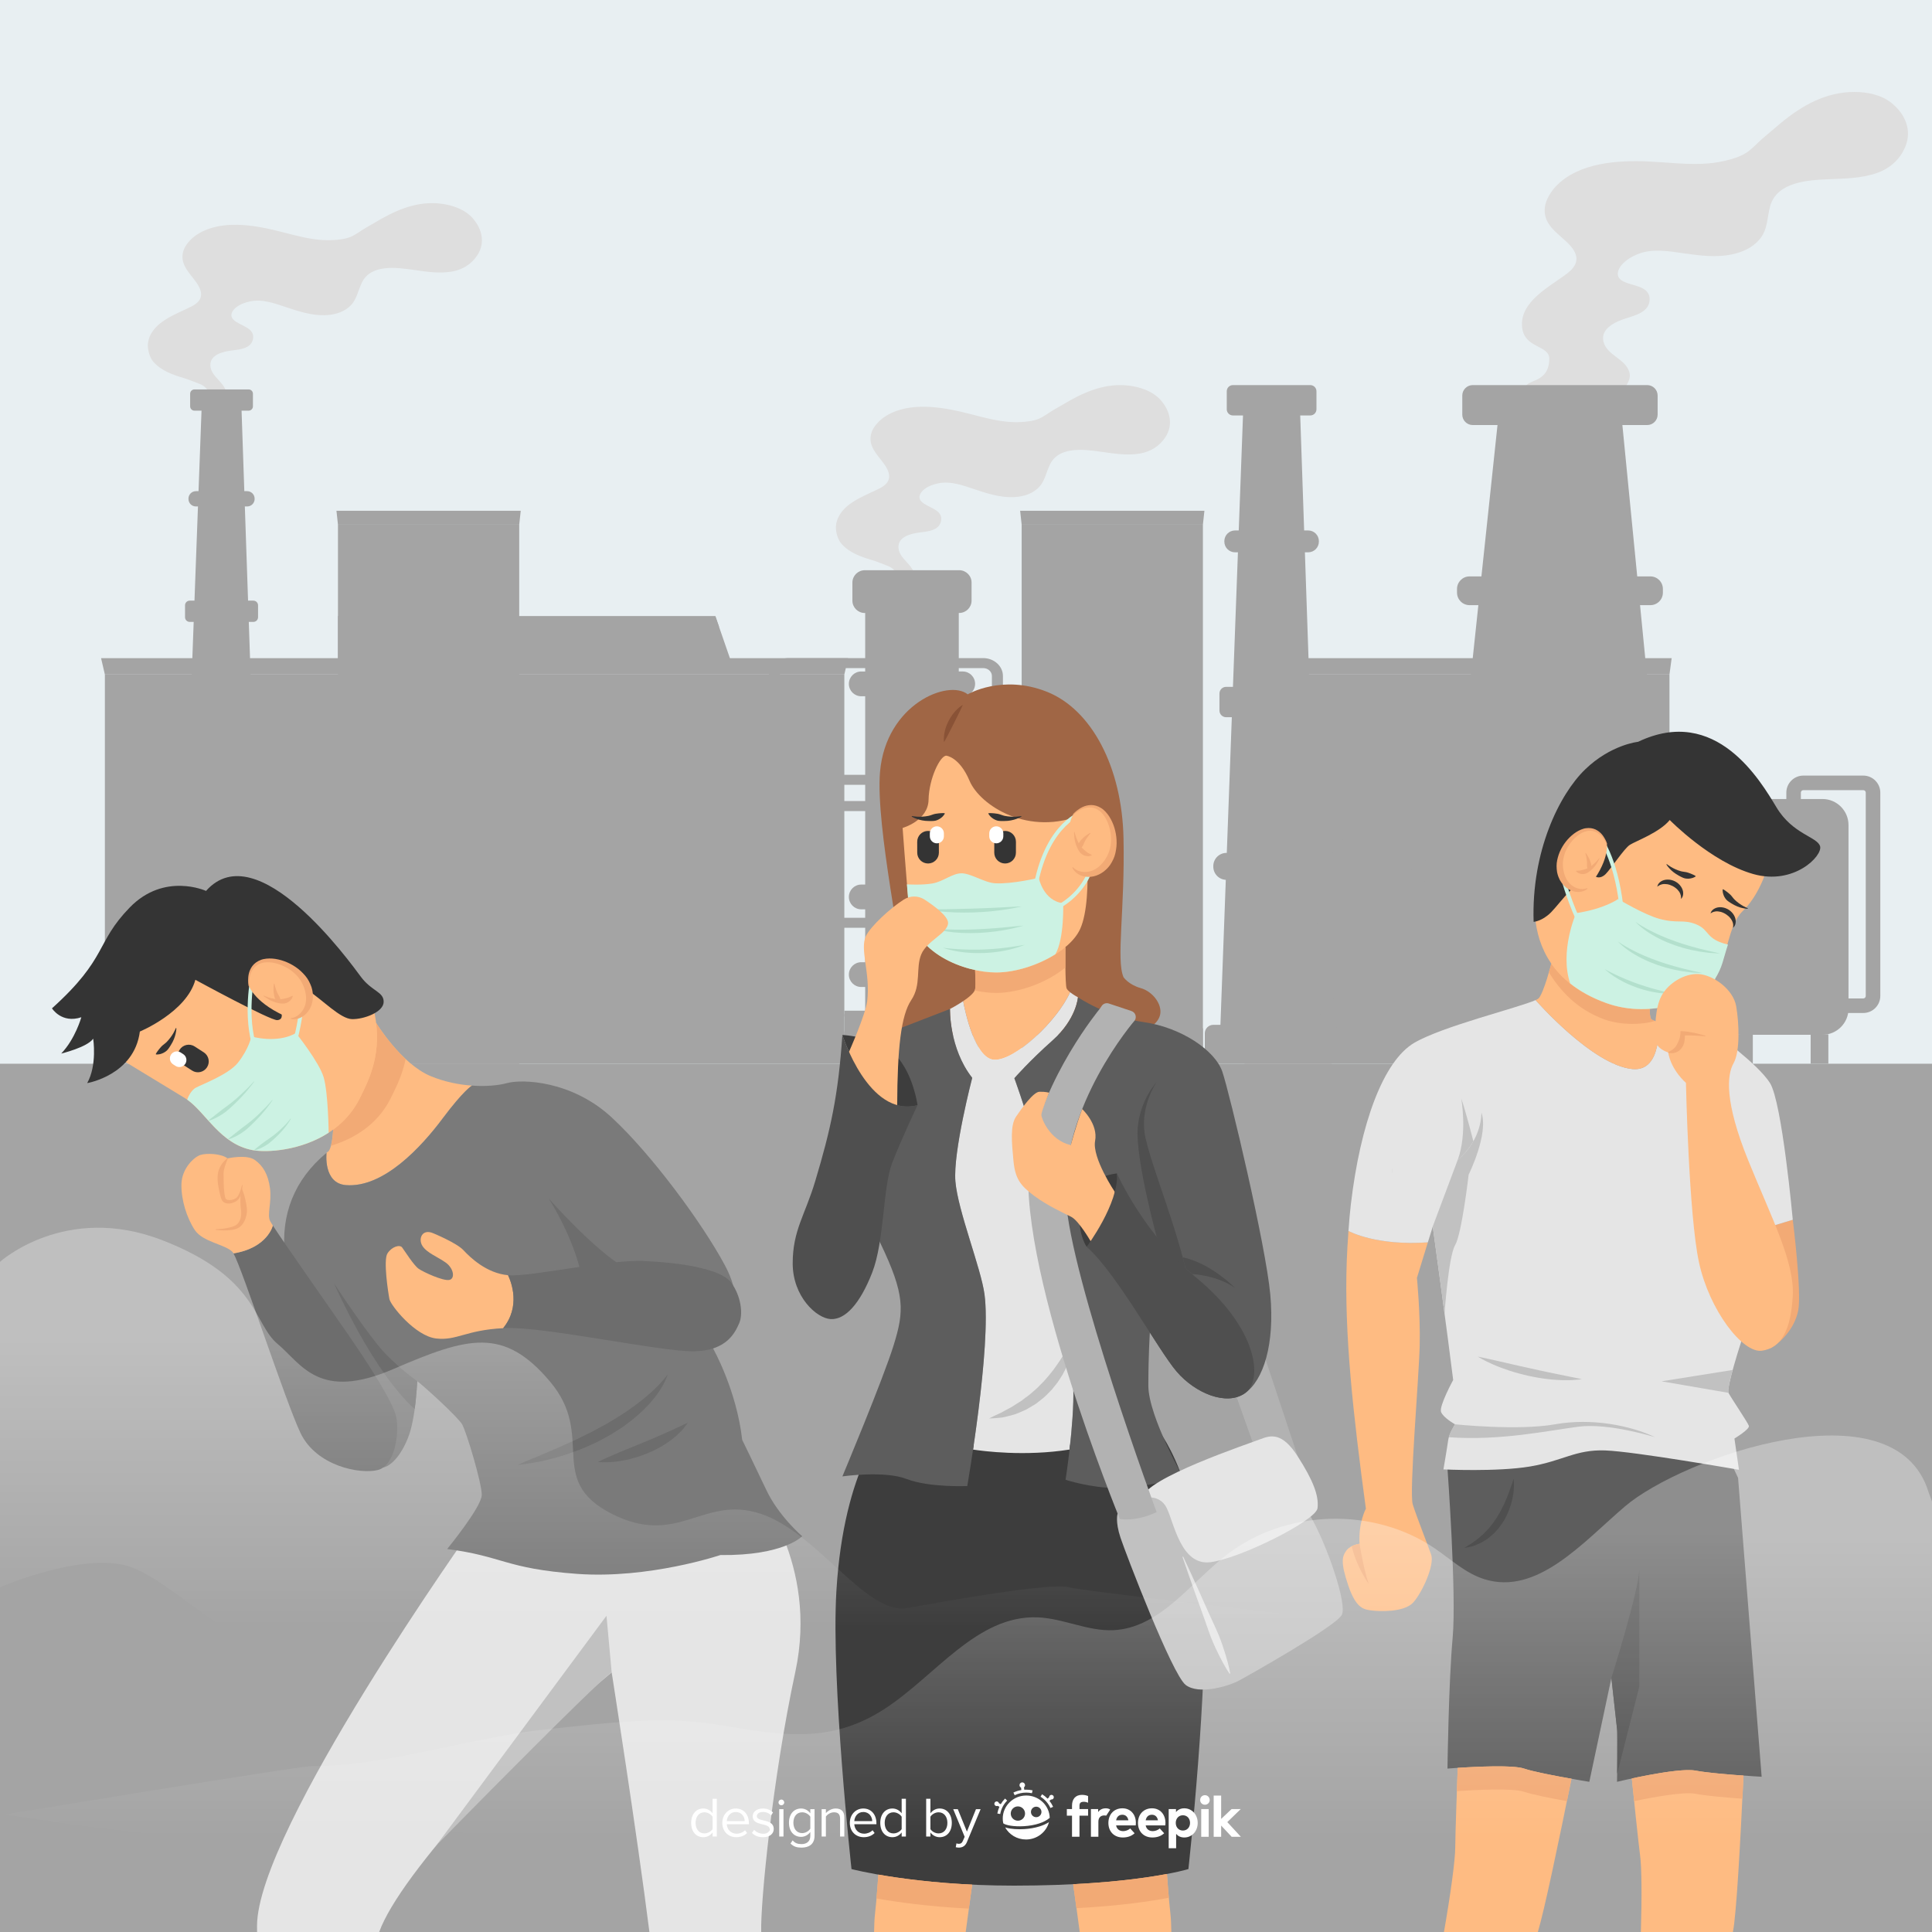 <svg xml:space="preserve" style="enable-background:new 0 0 500 500;" viewBox="0 0 500 500" y="0px" x="0px" xmlns:xlink="http://www.w3.org/1999/xlink" xmlns="http://www.w3.org/2000/svg" version="1.1">
<g id="BACKGROUND">
	<g id="XMLID_31_">
		<rect height="500.001" width="500" style="fill:#E8EFF2;" id="XMLID_460_"></rect>
		<rect height="224.708" width="500" style="fill:#A4A4A4;" y="275.292" id="XMLID_456_"></rect>
		<path d="M122.389,56.533c-0.906-1.049-2.046-1.842-3.294-2.434
			c-1.207-0.574-2.515-0.959-3.804-1.203c-5.941-1.129-11.399,0.808-16.513,3.69c-1.402,0.79-2.787,1.607-4.179,2.411
			c-1.294,0.747-2.468,1.734-3.858,2.303c-1.441,0.59-3.106,0.752-4.647,0.838c-3.399,0.189-6.834-0.504-10.115-1.326
			c-1.825-0.455-3.644-0.949-5.476-1.373c-6.288-1.453-14.492-2.456-20.076,1.663c-1.174,0.869-2.501,2.348-2.952,3.771
			c-1.09,3.44,1.512,5.652,3.294,8.165c1.809,2.552,1.931,4.663-1.17,6.251c-4.097,2.096-10.459,4.053-11.29,9.412
			c-0.235,1.512,0.374,3.785,1.398,4.95c1.995,2.266,4.957,3.334,7.787,4.171c1.441,0.426,2.787,1.025,4.194,1.54
			c2.128,0.777,3.307,3.268,2.953,5.47h2.533c0.745-0.838,1.522-1.703,1.436-2.865c-0.221-2.996-3.961-4.318-4.161-7.302
			c-0.198-2.933,3.415-3.688,5.593-3.966c2.018-0.256,4.901-0.473,5.422-2.914c0.653-3.057-3.54-3.464-5.066-5.068
			c-1.061-1.116-0.298-2.4,0.795-3.231c1.039-0.792,2.298-1.228,3.565-1.492c3.201-0.669,6.492,0.574,9.491,1.573
			c3.177,1.058,6.39,2.09,9.779,2.007c2.226-0.054,4.492-0.61,6.233-2.062c2.099-1.75,2.287-4.133,3.423-6.437
			c2.32-4.707,8.799-3.867,13.047-3.274c3.353,0.469,6.768,1.059,10.148,0.498c2.763-0.458,5.15-1.917,6.68-4.281
			C125.606,62.855,124.778,59.299,122.389,56.533z" style="fill:#DEDEDE;" id="XMLID_453_"></path>
		<path d="M300.456,103.625c-0.906-1.049-2.046-1.842-3.294-2.434
			c-1.207-0.574-2.515-0.959-3.804-1.203c-5.941-1.129-11.399,0.808-16.513,3.69c-1.402,0.79-2.787,1.607-4.179,2.41
			c-1.294,0.747-2.468,1.734-3.858,2.303c-1.441,0.59-3.106,0.752-4.647,0.838c-3.399,0.189-6.834-0.504-10.115-1.326
			c-1.825-0.455-3.644-0.949-5.476-1.373c-6.288-1.452-14.492-2.456-20.076,1.663c-1.174,0.869-2.501,2.349-2.952,3.771
			c-1.09,3.44,1.512,5.652,3.294,8.165c1.809,2.552,1.931,4.663-1.169,6.251c-4.098,2.096-10.459,4.053-11.291,9.412
			c-0.235,1.512,0.374,3.785,1.399,4.95c1.995,2.266,4.957,3.334,7.787,4.171c1.441,0.426,2.788,1.025,4.195,1.54
			c2.128,0.777,3.307,3.268,2.953,5.47h2.533c0.745-0.838,1.522-1.703,1.436-2.865c-0.221-2.996-3.961-4.318-4.161-7.302
			c-0.198-2.933,3.415-3.688,5.593-3.967c2.018-0.255,4.901-0.473,5.422-2.914c0.653-3.057-3.54-3.464-5.066-5.068
			c-1.061-1.116-0.298-2.4,0.795-3.231c1.039-0.792,2.298-1.228,3.565-1.492c3.202-0.669,6.492,0.574,9.491,1.573
			c3.177,1.058,6.39,2.09,9.779,2.007c2.226-0.054,4.492-0.61,6.233-2.062c2.099-1.75,2.287-4.133,3.423-6.437
			c2.32-4.707,8.799-3.867,13.047-3.274c3.353,0.469,6.768,1.059,10.148,0.498c2.763-0.458,5.15-1.917,6.68-4.281
			C303.673,109.947,302.844,106.391,300.456,103.625z" style="fill:#DEDEDE;" id="XMLID_452_"></path>
		<path d="M489.534,26.662c-1.342-1.08-2.912-1.795-4.57-2.24
			c-1.604-0.432-3.288-0.611-4.919-0.622c-7.515-0.054-13.755,3.532-19.363,8.196c-1.537,1.279-3.048,2.587-4.571,3.88
			c-1.415,1.202-2.63,2.671-4.202,3.677c-1.629,1.043-3.629,1.612-5.494,2.062c-4.113,0.99-8.467,0.909-12.662,0.637
			c-2.333-0.15-4.666-0.347-7.001-0.457c-8.012-0.372-18.264,0.232-24.171,6.513c-1.242,1.324-2.533,3.429-2.767,5.27
			c-0.564,4.448,3.109,6.572,5.849,9.246c2.781,2.716,3.401,5.27-0.035,7.903c-4.541,3.477-12.447,7.328-11.701,14.026
			c0.611,5.497,7.106,4.496,7.028,8.164c-0.141,6.639-6.308,4.979-6.25,7.75l25.886-0.404c0.723-1.191,1.481-2.422,1.116-3.823
			c-0.939-3.613-5.806-4.394-6.717-7.998c-0.896-3.541,3.351-5.271,5.952-6.097c2.41-0.763,5.886-1.672,5.978-4.772
			c0.116-3.883-5.101-3.445-7.324-5.065c-1.546-1.128-0.9-2.868,0.251-4.128c1.093-1.2,2.535-2.014,4.025-2.619
			c3.764-1.533,8.065-0.748,11.953-0.196c4.12,0.584,8.278,1.129,12.403,0.271c2.709-0.563,5.356-1.748,7.16-3.912
			c2.176-2.607,1.874-5.564,2.748-8.633c1.785-6.271,9.894-6.691,15.219-6.914c4.203-0.175,8.51-0.216,12.517-1.656
			c3.276-1.177,5.868-3.493,7.211-6.724C494.878,33.673,493.071,29.51,489.534,26.662z" style="fill:#DEDEDE;" id="XMLID_450_"></path>
		<g id="XMLID_68_">
			<g id="XMLID_1079_">
				<g id="XMLID_1145_">
					<g id="XMLID_1156_">
						<path d="M67.894,223.72H46.776c-0.853,0-1.545-0.692-1.545-1.545v-3.956
							c0-0.853,0.692-1.545,1.545-1.545h21.118c0.853,0,1.545,0.692,1.545,1.545v3.956C69.439,223.028,68.747,223.72,67.894,223.72z" style="fill:#A4A4A4;" id="XMLID_1157_"></path>
					</g>
					<g id="XMLID_1154_">
						<path d="M65.51,190.409H49.16c-1.319,0-2.388-1.069-2.388-2.388v-0.108
							c0-1.319,1.069-2.388,2.388-2.388h16.35c1.319,0,2.388,1.069,2.388,2.388v0.108C67.897,189.34,66.828,190.409,65.51,190.409z" style="fill:#A4A4A4;" id="XMLID_1155_"></path>
					</g>
					<g id="XMLID_1152_">
						<polygon points="66.377,219.155 47.97,219.155 52.168,105.842 62.502,105.842" style="fill:#A4A4A4;" id="XMLID_1153_"></polygon>
					</g>
					<g id="XMLID_1150_">
						<path d="M64.342,106.28H50.328c-0.618,0-1.118-0.501-1.118-1.118v-3.263
							c0-0.618,0.501-1.118,1.118-1.118h14.013c0.618,0,1.118,0.501,1.118,1.118v3.263C65.46,105.779,64.959,106.28,64.342,106.28z" style="fill:#A4A4A4;" id="XMLID_1151_"></path>
					</g>
					<g id="XMLID_1148_">
						<path d="M65.577,160.947H49.093c-0.666,0-1.206-0.54-1.206-1.206v-3.088
							c0-0.666,0.54-1.206,1.206-1.206h16.484c0.666,0,1.206,0.54,1.206,1.206v3.088C66.783,160.407,66.243,160.947,65.577,160.947z" style="fill:#A4A4A4;" id="XMLID_1149_"></path>
					</g>
					<g id="XMLID_1146_">
						<path d="M63.962,131.072H50.708c-1.069,0-1.936-0.867-1.936-1.936v-0.087
							c0-1.069,0.867-1.936,1.936-1.936h13.254c1.069,0,1.935,0.867,1.935,1.936v0.087
							C65.897,130.205,65.031,131.072,63.962,131.072z" style="fill:#A4A4A4;" id="XMLID_1147_"></path>
					</g>
				</g>
				<polygon points="190.11,173.838 87.467,173.838 
					87.467,159.475 185.141,159.475" style="fill-rule:evenodd;clip-rule:evenodd;fill:#A4A4A4;" id="XMLID_1144_"></polygon>
				<polygon points="87.467,159.475 185.141,159.475 
					186.1,162.25 89.29,162.25" style="fill-rule:evenodd;clip-rule:evenodd;fill:#A4A4A4;" id="XMLID_1143_"></polygon>
				<g id="XMLID_1126_">
					<g id="XMLID_1136_">
						<path d="M204.048,170.316
							c-1.402,0-2.675,0.52-3.598,1.357c-0.922,0.838-1.495,1.994-1.495,3.266v23.551c0,1.269,0.574,2.424,1.497,3.264l-0.002,0.003
							c0.922,0.837,2.196,1.356,3.598,1.356h50.415c1.396,0,2.668-0.519,3.593-1.356l0.002-0.003l0.003-0.003
							c0.922-0.839,1.495-1.995,1.495-3.262v-23.551c0-1.272-0.573-2.428-1.495-3.266l-0.003,0.003
							c-0.925-0.839-2.198-1.359-3.596-1.359H204.048L204.048,170.316z M256.044,173.499v0.004c0.407,0.369,0.66,0.878,0.66,1.435
							v23.551c0,0.561-0.251,1.07-0.654,1.435l-0.006,0.005c-0.402,0.366-0.962,0.593-1.581,0.593h-50.415
							c-0.613,0-1.174-0.229-1.58-0.598h-0.006c-0.403-0.365-0.654-0.874-0.654-1.435v-23.551c0-0.557,0.253-1.066,0.66-1.435
							c0.406-0.368,0.967-0.597,1.58-0.597h50.415C255.081,172.907,255.641,173.133,256.044,173.499z" style="fill-rule:evenodd;clip-rule:evenodd;fill:#A4A4A4;" id="XMLID_1140_"></path>
						<path d="M214.838,207.314
							c-1.402,0-2.676,0.52-3.598,1.357c-0.922,0.837-1.495,1.993-1.495,3.266v23.551c0,1.268,0.573,2.424,1.498,3.263l-0.003,0.002
							c0.922,0.837,2.197,1.357,3.598,1.357h39.625c1.396,0,2.668-0.52,3.593-1.357l0.002-0.002l0.003-0.003
							c0.922-0.839,1.495-1.995,1.495-3.26v-23.551c0-1.273-0.573-2.429-1.495-3.266l-0.003,0.002
							c-0.925-0.839-2.198-1.36-3.596-1.36H214.838L214.838,207.314z M256.044,210.497v0.005c0.407,0.369,0.66,0.877,0.66,1.435
							v23.551c0,0.56-0.251,1.069-0.654,1.435l-0.006,0.004c-0.402,0.366-0.962,0.594-1.581,0.594h-39.625
							c-0.614,0-1.175-0.23-1.581-0.598h-0.005c-0.403-0.366-0.654-0.874-0.654-1.435v-23.551c0-0.558,0.253-1.066,0.66-1.435
							c0.406-0.369,0.966-0.598,1.581-0.598h39.625C255.081,209.904,255.641,210.131,256.044,210.497z" style="fill-rule:evenodd;clip-rule:evenodd;fill:#A4A4A4;" id="XMLID_1137_"></path>
					</g>
					<g id="XMLID_1127_">
						<g id="XMLID_1134_">
							
								<rect height="110.056" width="24.221" style="fill-rule:evenodd;clip-rule:evenodd;fill:#A4A4A4;" y="152.25" x="223.911" id="XMLID_1135_"></rect>
						</g>
						<g id="XMLID_1128_">
							<g id="XMLID_1129_">
								<path d="M249.152,228.92l-26.263,0.002
									c-1.769,0-3.203,1.435-3.203,3.204v0.003c0,1.77,1.435,3.204,3.204,3.204l26.263-0.005c1.769,0,3.203-1.435,3.203-3.204
									v-0.001C252.356,230.354,250.921,228.92,249.152,228.92z" style="fill-rule:evenodd;clip-rule:evenodd;fill:#A4A4A4;" id="XMLID_1133_"></path>
								<path d="M249.152,249.018l-26.263,0.002
									c-1.769,0-3.203,1.434-3.203,3.204v0.004c0,1.77,1.435,3.204,3.204,3.204l26.263-0.005c1.769,0,3.203-1.435,3.203-3.204l0,0
									C252.356,250.452,250.921,249.018,249.152,249.018z" style="fill-rule:evenodd;clip-rule:evenodd;fill:#A4A4A4;" id="XMLID_1132_"></path>
								<path d="M249.152,173.778l-26.263,0.002
									c-1.769,0-3.203,1.434-3.203,3.204v0.003c0,1.77,1.435,3.204,3.204,3.204l26.263-0.006c1.769,0,3.203-1.435,3.203-3.204l0,0
									C252.356,175.212,250.921,173.778,249.152,173.778z" style="fill-rule:evenodd;clip-rule:evenodd;fill:#A4A4A4;" id="XMLID_1131_"></path>
								<path d="M248.238,147.569l-24.435,0.004
									c-1.769,0-3.203,1.435-3.203,3.204v4.664c0,1.77,1.435,3.204,3.205,3.204l24.435-0.009c1.769-0.001,3.202-1.435,3.202-3.204
									v-4.659C251.442,149.003,250.007,147.569,248.238,147.569z" style="fill-rule:evenodd;clip-rule:evenodd;fill:#A4A4A4;" id="XMLID_1130_"></path>
							</g>
						</g>
					</g>
				</g>
				
					<rect height="98.757" width="191.37" style="fill-rule:evenodd;clip-rule:evenodd;fill:#A4A4A4;" y="174.566" x="27.141" id="XMLID_1125_"></rect>
				<polygon points="218.511,174.566 27.141,174.566 
					26.156,170.331 219.495,170.331" style="fill-rule:evenodd;clip-rule:evenodd;fill:#A4A4A4;" id="XMLID_1124_"></polygon>
				
					<rect height="8.339" width="191.37" style="fill-rule:evenodd;clip-rule:evenodd;fill:#A4A4A4;" y="266.953" x="27.141" id="XMLID_1123_"></rect>
				<g id="XMLID_1121_">
					
						<rect height="139.508" width="46.906" style="fill-rule:evenodd;clip-rule:evenodd;fill:#A4A4A4;" y="135.784" x="87.467" id="XMLID_1122_"></rect>
				</g>
				<g id="XMLID_1119_">
					<polygon points="134.373,135.784 87.467,135.784 
						87.073,132.182 134.767,132.182" style="fill-rule:evenodd;clip-rule:evenodd;fill:#A4A4A4;" id="XMLID_1120_"></polygon>
				</g>
				<g id="XMLID_1117_">
					
						<rect height="9.165" width="46.906" style="fill-rule:evenodd;clip-rule:evenodd;fill:#A4A4A4;" y="266.127" x="87.467" id="XMLID_1118_"></rect>
				</g>
				<g id="XMLID_1115_">
					
						<rect height="139.508" width="46.906" style="fill-rule:evenodd;clip-rule:evenodd;fill:#A4A4A4;" y="135.784" x="264.405" id="XMLID_1116_"></rect>
				</g>
				<polygon points="311.31,135.784 264.405,135.784 
					264.011,132.182 311.704,132.182" style="fill-rule:evenodd;clip-rule:evenodd;fill:#A4A4A4;" id="XMLID_1114_"></polygon>
				
					<rect height="9.165" width="46.906" style="fill-rule:evenodd;clip-rule:evenodd;fill:#A4A4A4;" y="266.127" x="264.405" id="XMLID_1113_"></rect>
				<g id="XMLID_1111_">
					
						<rect height="12.86" width="34.74" style="fill-rule:evenodd;clip-rule:evenodd;fill:#A4A4A4;" y="262.433" x="218.511" id="XMLID_1112_"></rect>
				</g>
				
					<rect height="1.475" width="34.74" style="fill-rule:evenodd;clip-rule:evenodd;fill:#A4A4A4;" y="261.565" x="218.511" id="XMLID_1110_"></rect>
				
					<rect height="4.076" width="34.74" style="fill-rule:evenodd;clip-rule:evenodd;fill:#A4A4A4;" y="271.215" x="218.511" id="XMLID_1109_"></rect>
				<g id="XMLID_1105_">
					<polygon points="431.845,232.072 374.58,232.072 387.641,109.18 419.79,109.18" style="fill:#A4A4A4;" id="XMLID_1108_"></polygon>
					<path d="M426.289,110.002h-45.147c-1.494,0-2.705-1.211-2.705-2.705v-4.931
						c0-1.494,1.211-2.705,2.705-2.705h45.147c1.494,0,2.705,1.211,2.705,2.705v4.931
						C428.993,108.791,427.783,110.002,426.289,110.002z" style="fill:#A4A4A4;" id="XMLID_1107_"></path>
					<path d="M427.111,156.614h-46.792c-1.791,0-3.244-1.452-3.244-3.244v-0.955
						c0-1.791,1.452-3.244,3.244-3.244h46.792c1.791,0,3.244,1.452,3.244,3.244v0.955
						C430.355,155.162,428.902,156.614,427.111,156.614z" style="fill:#A4A4A4;" id="XMLID_1106_"></path>
				</g>
				
					<rect height="98.757" width="109.971" style="fill-rule:evenodd;clip-rule:evenodd;fill:#A4A4A4;" y="174.566" x="322.085" id="XMLID_1104_"></rect>
				<polygon points="432.056,174.566 322.085,174.566 
					321.519,170.331 432.622,170.331" style="fill-rule:evenodd;clip-rule:evenodd;fill:#A4A4A4;" id="XMLID_1103_"></polygon>
				
					<rect height="8.339" width="109.971" style="fill-rule:evenodd;clip-rule:evenodd;fill:#A4A4A4;" y="266.953" x="322.085" id="XMLID_1102_"></rect>
				<g id="XMLID_1089_">
					<g id="XMLID_1100_">
						<polygon points="342.009,268.771 315.714,268.771 321.711,106.894 336.473,106.894" style="fill:#A4A4A4;" id="XMLID_1101_"></polygon>
					</g>
					<g id="XMLID_1098_">
						<path d="M339.101,107.519h-20.019c-0.882,0-1.598-0.715-1.598-1.598v-4.662
							c0-0.882,0.715-1.598,1.598-1.598h20.019c0.882,0,1.598,0.715,1.598,1.598v4.662
							C340.699,106.804,339.984,107.519,339.101,107.519z" style="fill:#A4A4A4;" id="XMLID_1099_"></path>
					</g>
					<g id="XMLID_1096_">
						<path d="M340.866,185.615h-23.549c-0.952,0-1.723-0.771-1.723-1.723v-4.412
							c0-0.951,0.771-1.723,1.723-1.723h23.549c0.951,0,1.723,0.771,1.723,1.723v4.412
							C342.589,184.844,341.818,185.615,340.866,185.615z" style="fill:#A4A4A4;" id="XMLID_1097_"></path>
					</g>
					<g id="XMLID_1094_">
						<path d="M338.559,142.936h-18.935c-1.527,0-2.765-1.238-2.765-2.765v-0.125
							c0-1.527,1.238-2.765,2.765-2.765h18.935c1.527,0,2.765,1.238,2.765,2.765v0.125
							C341.324,141.698,340.086,142.936,338.559,142.936z" style="fill:#A4A4A4;" id="XMLID_1095_"></path>
					</g>
					<g id="XMLID_1092_">
						<path d="M344.176,275.292h-30.169c-1.219,0-2.207-0.988-2.207-2.207v-5.652
							c0-1.219,0.988-2.207,2.207-2.207h30.169c1.219,0,2.207,0.988,2.207,2.207v5.652
							C346.384,274.304,345.395,275.292,344.176,275.292z" style="fill:#A4A4A4;" id="XMLID_1093_"></path>
					</g>
					<g id="XMLID_1090_">
						<path d="M340.77,227.705h-23.357c-1.884,0-3.411-1.527-3.411-3.411v-0.154
							c0-1.884,1.527-3.411,3.411-3.411h23.357c1.884,0,3.411,1.527,3.411,3.411v0.154
							C344.181,226.178,342.654,227.705,340.77,227.705z" style="fill:#A4A4A4;" id="XMLID_1091_"></path>
					</g>
				</g>
				<g id="XMLID_1087_">
					<circle r="4.87" cy="223.814" cx="366.183" style="fill-rule:evenodd;clip-rule:evenodd;fill:#A4A4A4;" id="XMLID_1088_"></circle>
				</g>
				<circle r="2.838" cy="223.814" cx="366.183" style="fill-rule:evenodd;clip-rule:evenodd;fill:#A4A4A4;" id="XMLID_1086_"></circle>
				<g id="XMLID_1084_">
					<path d="M478.391,261.064v-47.55
						c0-3.702-3.029-6.731-6.732-6.731h-21.094c-3.703,0-6.732,3.029-6.732,6.731v47.55c0,3.702,3.029,6.731,6.732,6.731h21.094
						C475.362,267.795,478.391,264.766,478.391,261.064z" style="fill-rule:evenodd;clip-rule:evenodd;fill:#A4A4A4;" id="XMLID_1085_"></path>
				</g>
				<path d="M462.301,206.902v-1.775
					c0-1.213,0.495-2.314,1.292-3.112c0.797-0.798,1.899-1.293,3.113-1.293h15.509c1.214,0,2.315,0.496,3.113,1.293
					c0.797,0.799,1.293,1.9,1.293,3.112v52.628c0,1.212-0.496,2.313-1.294,3.111c-0.797,0.799-1.9,1.294-3.112,1.294
					c-43.903,0-88.514,0-132.876,0c-1.214,0-2.316-0.495-3.113-1.293c-0.797-0.797-1.292-1.899-1.292-3.112v-36.342
					c0-1.214,0.495-2.316,1.292-3.113c0.798-0.797,1.899-1.292,3.113-1.292H363.7c1.213,0,2.315,0.495,3.113,1.292
					c0.763,0.764,1.25,1.805,1.29,2.956c0.001,0.027,0.002,1.221,0.002,2.331c0,1.04-0.843,1.883-1.883,1.883l0,0
					c-1.038,0-1.88-0.84-1.883-1.878c-0.002-1.103-0.006-2.287-0.01-2.309c-0.025-0.122-0.089-0.234-0.176-0.321
					c-0.118-0.117-0.278-0.19-0.453-0.19h-14.362c-0.175,0-0.336,0.073-0.453,0.19c-0.117,0.117-0.19,0.277-0.19,0.452v36.342
					c0,0.175,0.073,0.335,0.19,0.452c0.117,0.117,0.278,0.19,0.453,0.19c44.452,0,89.426,0,132.876,0
					c0.174,0,0.334-0.073,0.452-0.191c0.118-0.118,0.191-0.278,0.191-0.451v-52.628c0-0.353-0.289-0.642-0.642-0.642h-15.51
					c-0.353,0-0.643,0.289-0.643,0.643v1.774H462.301z" style="fill-rule:evenodd;clip-rule:evenodd;fill:#A4A4A4;" id="XMLID_1083_"></path>
				<g id="XMLID_1080_">
					
						<rect height="7.6" width="4.579" style="fill-rule:evenodd;clip-rule:evenodd;fill:#A4A4A4;" y="267.693" x="468.596" id="XMLID_1082_"></rect>
					
						<rect height="7.6" width="4.58" style="fill-rule:evenodd;clip-rule:evenodd;fill:#A4A4A4;" y="267.693" x="449.048" id="XMLID_1081_"></rect>
				</g>
			</g>
		</g>
	</g>
</g>
<g id="OBJECTS">
	<g style="display:none;" id="XMLID_44_">
		<rect height="275.292" width="500" style="display:inline;fill:#E8EFF2;" id="XMLID_45_"></rect>
		<rect height="224.708" width="500" style="display:inline;fill:#A4A4A4;" y="275.292" id="XMLID_34_"></rect>
		<path d="M395.441,56.533c-0.906-1.049-2.046-1.842-3.294-2.434
			c-1.207-0.574-2.515-0.959-3.804-1.203c-5.941-1.129-11.399,0.808-16.513,3.69c-1.401,0.79-2.787,1.607-4.179,2.411
			c-1.294,0.747-2.468,1.734-3.858,2.303c-1.441,0.59-3.106,0.752-4.647,0.838c-3.399,0.189-6.834-0.504-10.115-1.326
			c-1.825-0.455-3.644-0.949-5.476-1.373c-6.288-1.453-14.492-2.456-20.076,1.663c-1.174,0.869-2.501,2.348-2.952,3.771
			c-1.09,3.44,1.512,5.652,3.294,8.165c1.809,2.552,1.931,4.663-1.17,6.251c-4.098,2.096-10.459,4.053-11.29,9.412
			c-0.235,1.512,0.374,3.785,1.398,4.95c1.995,2.266,4.956,3.334,7.787,4.171c1.441,0.426,2.788,1.025,4.194,1.54
			c2.128,0.777,3.307,3.268,2.953,5.47h2.533c0.745-0.838,1.522-1.703,1.436-2.865c-0.221-2.996-3.961-4.318-4.161-7.302
			c-0.198-2.933,3.415-3.688,5.593-3.966c2.018-0.256,4.901-0.473,5.422-2.914c0.653-3.057-3.54-3.464-5.066-5.068
			c-1.06-1.116-0.298-2.4,0.795-3.231c1.039-0.792,2.298-1.228,3.565-1.492c3.202-0.669,6.492,0.574,9.491,1.573
			c3.177,1.058,6.39,2.09,9.779,2.007c2.226-0.054,4.492-0.61,6.233-2.062c2.099-1.75,2.287-4.133,3.423-6.437
			c2.32-4.707,8.799-3.867,13.047-3.274c3.353,0.469,6.768,1.059,10.148,0.498c2.763-0.458,5.15-1.917,6.68-4.281
			C398.658,62.855,397.829,59.299,395.441,56.533z" style="display:inline;fill:#DEDEDE;" id="XMLID_38_"></path>
		<path d="M122.389,56.533c-0.906-1.049-2.046-1.842-3.294-2.434
			c-1.207-0.574-2.515-0.959-3.804-1.203c-5.941-1.129-11.399,0.808-16.513,3.69c-1.402,0.79-2.787,1.607-4.179,2.411
			c-1.294,0.747-2.468,1.734-3.858,2.303c-1.441,0.59-3.106,0.752-4.647,0.838c-3.399,0.189-6.834-0.504-10.115-1.326
			c-1.825-0.455-3.644-0.949-5.476-1.373c-6.288-1.453-14.492-2.456-20.076,1.663c-1.174,0.869-2.501,2.348-2.952,3.771
			c-1.09,3.44,1.512,5.652,3.294,8.165c1.809,2.552,1.931,4.663-1.17,6.251c-4.097,2.096-10.459,4.053-11.29,9.412
			c-0.235,1.512,0.374,3.785,1.398,4.95c1.995,2.266,4.957,3.334,7.787,4.171c1.441,0.426,2.787,1.025,4.194,1.54
			c2.128,0.777,3.307,3.268,2.953,5.47h2.533c0.745-0.838,1.522-1.703,1.436-2.865c-0.221-2.996-3.961-4.318-4.161-7.302
			c-0.198-2.933,3.415-3.688,5.593-3.966c2.018-0.256,4.901-0.473,5.422-2.914c0.653-3.057-3.54-3.464-5.066-5.068
			c-1.061-1.116-0.298-2.4,0.795-3.231c1.039-0.792,2.298-1.228,3.565-1.492c3.201-0.669,6.492,0.574,9.491,1.573
			c3.177,1.058,6.39,2.09,9.779,2.007c2.226-0.054,4.492-0.61,6.233-2.062c2.099-1.75,2.287-4.133,3.423-6.437
			c2.32-4.707,8.799-3.867,13.047-3.274c3.353,0.469,6.768,1.059,10.148,0.498c2.763-0.458,5.15-1.917,6.68-4.281
			C125.606,62.855,124.778,59.299,122.389,56.533z" style="display:inline;fill:#DEDEDE;" id="XMLID_41_"></path>
		<path d="M300.456,103.625c-0.906-1.049-2.046-1.842-3.294-2.434
			c-1.207-0.574-2.515-0.959-3.804-1.203c-5.941-1.129-11.399,0.808-16.513,3.69c-1.402,0.79-2.787,1.607-4.179,2.41
			c-1.294,0.747-2.468,1.734-3.858,2.303c-1.441,0.59-3.106,0.752-4.647,0.838c-3.399,0.189-6.834-0.504-10.115-1.326
			c-1.825-0.455-3.644-0.949-5.476-1.373c-6.288-1.452-14.492-2.456-20.076,1.663c-1.174,0.869-2.501,2.349-2.952,3.771
			c-1.09,3.44,1.512,5.652,3.294,8.165c1.809,2.552,1.931,4.663-1.169,6.251c-4.098,2.096-10.459,4.053-11.291,9.412
			c-0.235,1.512,0.374,3.785,1.399,4.95c1.995,2.266,4.957,3.334,7.787,4.171c1.441,0.426,2.788,1.025,4.195,1.54
			c2.128,0.777,3.307,3.268,2.953,5.47h2.533c0.745-0.838,1.522-1.703,1.436-2.865c-0.221-2.996-3.961-4.318-4.161-7.302
			c-0.198-2.933,3.415-3.688,5.593-3.967c2.018-0.255,4.901-0.473,5.422-2.914c0.653-3.057-3.54-3.464-5.066-5.068
			c-1.061-1.116-0.298-2.4,0.795-3.231c1.039-0.792,2.298-1.228,3.565-1.492c3.202-0.669,6.492,0.574,9.491,1.573
			c3.177,1.058,6.39,2.09,9.779,2.007c2.226-0.054,4.492-0.61,6.233-2.062c2.099-1.75,2.287-4.133,3.423-6.437
			c2.32-4.707,8.799-3.867,13.047-3.274c3.353,0.469,6.768,1.059,10.148,0.498c2.763-0.458,5.15-1.917,6.68-4.281
			C303.673,109.947,302.844,106.391,300.456,103.625z" style="display:inline;fill:#DEDEDE;" id="XMLID_43_"></path>
		<path d="M489.534,26.662c-1.342-1.08-2.912-1.795-4.57-2.24
			c-1.604-0.432-3.288-0.611-4.919-0.622c-7.515-0.054-13.755,3.532-19.363,8.196c-1.537,1.279-3.048,2.587-4.571,3.88
			c-1.415,1.202-2.63,2.671-4.202,3.677c-1.629,1.043-3.629,1.612-5.494,2.062c-4.113,0.99-8.467,0.909-12.662,0.637
			c-2.333-0.15-4.666-0.347-7.001-0.457c-8.012-0.372-18.264,0.232-24.171,6.513c-1.242,1.324-2.533,3.429-2.767,5.27
			c-0.564,4.448,3.109,6.572,5.849,9.246c2.781,2.716,3.401,5.27-0.035,7.903c-4.541,3.477-12.447,7.328-11.701,14.026
			c0.611,5.497,7.106,4.496,7.028,8.164c-0.141,6.639-6.308,4.979-6.25,7.75l25.886-0.404c0.723-1.191,1.481-2.422,1.116-3.823
			c-0.939-3.613-5.806-4.394-6.717-7.998c-0.896-3.541,3.351-5.271,5.952-6.097c2.41-0.763,5.886-1.672,5.978-4.772
			c0.116-3.883-5.101-3.445-7.324-5.065c-1.546-1.128-0.9-2.868,0.251-4.128c1.093-1.2,2.535-2.014,4.025-2.619
			c3.764-1.533,8.065-0.748,11.953-0.196c4.12,0.584,8.278,1.129,12.403,0.271c2.709-0.563,5.356-1.748,7.16-3.912
			c2.176-2.607,1.874-5.564,2.748-8.633c1.785-6.271,9.894-6.691,15.219-6.914c4.203-0.175,8.51-0.216,12.517-1.656
			c3.276-1.177,5.868-3.493,7.211-6.724C494.878,33.673,493.071,29.51,489.534,26.662z" style="display:inline;fill:#DEDEDE;" id="XMLID_40_"></path>
		<g style="display:inline;" id="XMLID_25_">
			<g id="XMLID_431_">
				<path d="M67.894,223.72H46.776c-0.853,0-1.545-0.692-1.545-1.545v-3.956
					c0-0.853,0.692-1.545,1.545-1.545h21.118c0.853,0,1.545,0.692,1.545,1.545v3.956C69.439,223.028,68.747,223.72,67.894,223.72z" style="fill:#C0B49A;" id="XMLID_39_"></path>
				<path d="M65.51,190.409H49.16c-1.319,0-2.388-1.069-2.388-2.388v-0.108
					c0-1.319,1.069-2.388,2.388-2.388h16.35c1.319,0,2.388,1.069,2.388,2.388v0.108C67.897,189.34,66.828,190.409,65.51,190.409z" style="fill:#C0B49A;" id="XMLID_33_"></path>
				<polygon points="66.377,219.155 47.97,219.155 52.168,105.842 62.502,105.842" style="fill:#A4A4A4;" id="XMLID_27_"></polygon>
				<path d="M64.342,106.28H50.328c-0.618,0-1.118-0.501-1.118-1.118v-3.263
					c0-0.618,0.501-1.118,1.118-1.118h14.013c0.618,0,1.118,0.501,1.118,1.118v3.263C65.46,105.779,64.959,106.28,64.342,106.28z" style="fill:#969595;" id="XMLID_19_"></path>
				<path d="M65.577,160.947H49.093c-0.666,0-1.206-0.54-1.206-1.206v-3.088
					c0-0.666,0.54-1.206,1.206-1.206h16.484c0.666,0,1.206,0.54,1.206,1.206v3.088C66.783,160.407,66.243,160.947,65.577,160.947z" style="fill:#969595;" id="XMLID_32_"></path>
				<path d="M63.962,131.072H50.708c-1.069,0-1.936-0.867-1.936-1.936v-0.087
					c0-1.069,0.867-1.936,1.936-1.936h13.254c1.069,0,1.935,0.867,1.935,1.936v0.087C65.897,130.205,65.031,131.072,63.962,131.072z" style="fill:#969595;" id="XMLID_28_"></path>
			</g>
			<polygon points="190.11,173.838 87.467,173.838 
				87.467,159.475 185.141,159.475" style="fill-rule:evenodd;clip-rule:evenodd;fill:#838383;" id="XMLID_694_"></polygon>
			<polygon points="87.467,159.475 185.141,159.475 
				186.1,162.25 89.29,162.25" style="fill-rule:evenodd;clip-rule:evenodd;fill:#7A7A7A;" id="XMLID_693_"></polygon>
			<g id="XMLID_672_">
				<g id="XMLID_686_">
					<path d="M204.048,170.316
						c-1.402,0-2.675,0.52-3.598,1.357c-0.922,0.838-1.495,1.994-1.495,3.266v23.551c0,1.269,0.574,2.424,1.497,3.264l-0.002,0.003
						c0.922,0.837,2.196,1.356,3.598,1.356h50.415c1.396,0,2.668-0.519,3.593-1.356l0.002-0.003l0.003-0.003
						c0.922-0.839,1.495-1.995,1.495-3.262v-23.551c0-1.272-0.573-2.428-1.495-3.266l-0.003,0.003
						c-0.925-0.839-2.198-1.359-3.596-1.359H204.048L204.048,170.316z M256.044,173.499v0.004c0.407,0.369,0.66,0.878,0.66,1.435
						v23.551c0,0.561-0.251,1.07-0.654,1.435l-0.006,0.005c-0.402,0.366-0.962,0.593-1.581,0.593h-50.415
						c-0.613,0-1.174-0.229-1.58-0.598h-0.006c-0.403-0.365-0.654-0.874-0.654-1.435v-23.551c0-0.557,0.253-1.066,0.66-1.435
						c0.406-0.368,0.967-0.597,1.58-0.597h50.415C255.081,172.907,255.641,173.133,256.044,173.499z" style="fill-rule:evenodd;clip-rule:evenodd;fill:#838383;" id="XMLID_690_"></path>
					<path d="M214.838,207.314
						c-1.402,0-2.676,0.52-3.598,1.357c-0.922,0.837-1.495,1.993-1.495,3.266v23.551c0,1.268,0.573,2.424,1.498,3.263l-0.003,0.002
						c0.922,0.837,2.197,1.357,3.598,1.357h39.625c1.396,0,2.668-0.52,3.593-1.357l0.002-0.002l0.003-0.003
						c0.922-0.839,1.495-1.995,1.495-3.26v-23.551c0-1.273-0.573-2.429-1.495-3.266l-0.003,0.002
						c-0.925-0.839-2.198-1.36-3.596-1.36H214.838L214.838,207.314z M256.044,210.497v0.005c0.407,0.369,0.66,0.877,0.66,1.435
						v23.551c0,0.56-0.251,1.069-0.654,1.435l-0.006,0.004c-0.402,0.366-0.962,0.594-1.581,0.594h-39.625
						c-0.614,0-1.175-0.23-1.581-0.598h-0.005c-0.403-0.366-0.654-0.874-0.654-1.435v-23.551c0-0.558,0.253-1.066,0.66-1.435
						c0.406-0.369,0.966-0.598,1.581-0.598h39.625C255.081,209.904,255.641,210.131,256.044,210.497z" style="fill-rule:evenodd;clip-rule:evenodd;fill:#838383;" id="XMLID_687_"></path>
				</g>
				<g id="XMLID_673_">
					
						<rect height="110.056" width="24.221" style="fill-rule:evenodd;clip-rule:evenodd;fill:#A4A4A4;" y="152.25" x="223.911" id="XMLID_685_"></rect>
					<g id="XMLID_679_">
						<g id="XMLID_173_">
							<path d="M249.152,228.92l-26.263,0.002
								c-1.769,0-3.203,1.435-3.203,3.204v0.003c0,1.77,1.435,3.204,3.204,3.204l26.263-0.005c1.769,0,3.203-1.435,3.203-3.204
								v-0.001C252.356,230.354,250.921,228.92,249.152,228.92z" style="fill-rule:evenodd;clip-rule:evenodd;fill:#969595;" id="XMLID_177_"></path>
							<path d="M249.152,249.018l-26.263,0.002
								c-1.769,0-3.203,1.434-3.203,3.204v0.004c0,1.77,1.435,3.204,3.204,3.204l26.263-0.005c1.769,0,3.203-1.435,3.203-3.204l0,0
								C252.356,250.452,250.921,249.018,249.152,249.018z" style="fill-rule:evenodd;clip-rule:evenodd;fill:#969595;" id="XMLID_176_"></path>
							<path d="M249.152,173.778l-26.263,0.002
								c-1.769,0-3.203,1.434-3.203,3.204v0.003c0,1.77,1.435,3.204,3.204,3.204l26.263-0.006c1.769,0,3.203-1.435,3.203-3.204l0,0
								C252.356,175.212,250.921,173.778,249.152,173.778z" style="fill-rule:evenodd;clip-rule:evenodd;fill:#969595;" id="XMLID_175_"></path>
							<path d="M248.238,147.569l-24.435,0.004
								c-1.769,0-3.203,1.435-3.203,3.204v4.664c0,1.77,1.435,3.204,3.205,3.204l24.435-0.009c1.769-0.001,3.202-1.435,3.202-3.204
								v-4.659C251.442,149.003,250.007,147.569,248.238,147.569z" style="fill-rule:evenodd;clip-rule:evenodd;fill:#969595;" id="XMLID_174_"></path>
						</g>
					</g>
				</g>
			</g>
			
				<rect height="98.757" width="191.37" style="fill-rule:evenodd;clip-rule:evenodd;fill:#E5E6E5;" y="174.566" x="27.141" id="XMLID_671_"></rect>
			<polygon points="218.511,174.566 27.141,174.566 
				26.156,170.331 219.495,170.331" style="fill-rule:evenodd;clip-rule:evenodd;fill:#D7D7D7;" id="XMLID_670_"></polygon>
			
				<rect height="8.339" width="191.37" style="fill-rule:evenodd;clip-rule:evenodd;fill:#D7D7D7;" y="266.953" x="27.141" id="XMLID_669_"></rect>
			
				<rect height="139.508" width="46.906" style="fill-rule:evenodd;clip-rule:evenodd;fill:#A4A4A4;" y="135.784" x="87.467" id="XMLID_437_"></rect>
			<polygon points="134.373,135.784 87.467,135.784 
				87.073,132.182 134.767,132.182" style="fill-rule:evenodd;clip-rule:evenodd;fill:#969595;" id="XMLID_667_"></polygon>
			
				<rect height="9.165" width="46.906" style="fill-rule:evenodd;clip-rule:evenodd;fill:#969595;" y="266.127" x="87.467" id="XMLID_435_"></rect>
			
				<rect height="139.508" width="46.906" style="fill-rule:evenodd;clip-rule:evenodd;fill:#A4A4A4;" y="135.784" x="264.405" id="XMLID_440_"></rect>
			<polygon points="311.31,135.784 264.405,135.784 
				264.011,132.182 311.704,132.182" style="fill-rule:evenodd;clip-rule:evenodd;fill:#969595;" id="XMLID_439_"></polygon>
			
				<rect height="9.165" width="46.906" style="fill-rule:evenodd;clip-rule:evenodd;fill:#969595;" y="266.127" x="264.405" id="XMLID_438_"></rect>
			
				<rect height="12.86" width="34.74" style="fill-rule:evenodd;clip-rule:evenodd;fill:#A4A4A4;" y="262.433" x="218.511" id="XMLID_434_"></rect>
			
				<rect height="1.475" width="34.74" style="fill-rule:evenodd;clip-rule:evenodd;fill:#969595;" y="261.565" x="218.511" id="XMLID_433_"></rect>
			
				<rect height="4.076" width="34.74" style="fill-rule:evenodd;clip-rule:evenodd;fill:#969595;" y="271.215" x="218.511" id="XMLID_432_"></rect>
			<g id="XMLID_447_">
				<polygon points="431.845,232.072 374.58,232.072 387.641,109.18 419.79,109.18" style="fill:#838383;" id="XMLID_449_"></polygon>
				<path d="M426.289,110.002h-45.147c-1.494,0-2.705-1.211-2.705-2.705v-4.931
					c0-1.494,1.211-2.705,2.705-2.705h45.147c1.494,0,2.705,1.211,2.705,2.705v4.931
					C428.993,108.791,427.783,110.002,426.289,110.002z" style="fill:#7A7A7A;" id="XMLID_482_"></path>
				<path d="M427.111,156.614h-46.792c-1.791,0-3.244-1.452-3.244-3.244v-0.955
					c0-1.791,1.452-3.244,3.244-3.244h46.792c1.791,0,3.244,1.452,3.244,3.244v0.955
					C430.355,155.162,428.902,156.614,427.111,156.614z" style="fill:#7A7A7A;" id="XMLID_473_"></path>
			</g>
			
				<rect height="98.757" width="109.971" style="fill-rule:evenodd;clip-rule:evenodd;fill:#E5E6E5;" y="174.566" x="322.085" id="XMLID_446_"></rect>
			<polygon points="432.056,174.566 322.085,174.566 
				321.519,170.331 432.622,170.331" style="fill-rule:evenodd;clip-rule:evenodd;fill:#D7D7D7;" id="XMLID_444_"></polygon>
			
				<rect height="8.339" width="109.971" style="fill-rule:evenodd;clip-rule:evenodd;fill:#D7D7D7;" y="266.953" x="322.085" id="XMLID_443_"></rect>
			<g id="XMLID_441_">
				<polygon points="342.009,268.771 315.714,268.771 321.711,106.894 336.473,106.894" style="fill:#A4A4A4;" id="XMLID_442_"></polygon>
				<path d="M339.101,107.519h-20.019c-0.882,0-1.598-0.715-1.598-1.598v-4.662
					c0-0.882,0.715-1.598,1.598-1.598h20.019c0.882,0,1.598,0.715,1.598,1.598v4.662
					C340.699,106.804,339.984,107.519,339.101,107.519z" style="fill:#969595;" id="XMLID_457_"></path>
				<path d="M340.866,185.615h-23.549c-0.952,0-1.723-0.771-1.723-1.723v-4.412
					c0-0.951,0.771-1.723,1.723-1.723h23.549c0.951,0,1.723,0.771,1.723,1.723v4.412
					C342.589,184.844,341.818,185.615,340.866,185.615z" style="fill:#969595;" id="XMLID_454_"></path>
				<path d="M338.559,142.936h-18.935c-1.527,0-2.765-1.238-2.765-2.765v-0.125
					c0-1.527,1.238-2.765,2.765-2.765h18.935c1.527,0,2.765,1.238,2.765,2.765v0.125
					C341.324,141.698,340.086,142.936,338.559,142.936z" style="fill:#969595;" id="XMLID_451_"></path>
				<path d="M344.176,275.292h-30.169c-1.219,0-2.207-0.988-2.207-2.207v-5.652
					c0-1.219,0.988-2.207,2.207-2.207h30.169c1.219,0,2.207,0.988,2.207,2.207v5.652
					C346.384,274.304,345.395,275.292,344.176,275.292z" style="fill:#969595;" id="XMLID_448_"></path>
				<path d="M340.77,227.705h-23.357c-1.884,0-3.411-1.527-3.411-3.411v-0.154
					c0-1.884,1.527-3.411,3.411-3.411h23.357c1.884,0,3.411,1.527,3.411,3.411v0.154
					C344.181,226.178,342.654,227.705,340.77,227.705z" style="fill:#969595;" id="XMLID_445_"></path>
			</g>
			<circle r="4.87" cy="223.814" cx="366.183" style="fill-rule:evenodd;clip-rule:evenodd;fill:#A4A4A4;" id="XMLID_208_"></circle>
			<circle r="2.838" cy="223.814" cx="366.183" style="fill-rule:evenodd;clip-rule:evenodd;fill:#838383;" id="XMLID_436_"></circle>
			<path d="M478.391,261.064v-47.55
				c0-3.702-3.029-6.731-6.732-6.731h-21.094c-3.703,0-6.732,3.029-6.732,6.731v47.55c0,3.702,3.029,6.731,6.732,6.731h21.094
				C475.362,267.795,478.391,264.766,478.391,261.064z" style="fill-rule:evenodd;clip-rule:evenodd;fill:#A4A4A4;" id="XMLID_210_"></path>
			<path d="M462.301,206.902v-1.775
				c0-1.213,0.495-2.314,1.292-3.112c0.797-0.798,1.899-1.293,3.113-1.293h15.509c1.214,0,2.315,0.496,3.113,1.293
				c0.797,0.799,1.293,1.9,1.293,3.112v52.628c0,1.212-0.496,2.313-1.294,3.111c-0.797,0.799-1.9,1.294-3.112,1.294
				c-43.903,0-88.514,0-132.876,0c-1.214,0-2.316-0.495-3.113-1.293c-0.797-0.797-1.292-1.899-1.292-3.112v-36.342
				c0-1.214,0.495-2.316,1.292-3.113c0.798-0.797,1.899-1.292,3.113-1.292H363.7c1.213,0,2.315,0.495,3.113,1.292
				c0.763,0.764,1.25,1.805,1.29,2.956c0.001,0.027,0.002,1.221,0.002,2.331c0,1.04-0.843,1.883-1.883,1.883l0,0
				c-1.038,0-1.88-0.84-1.883-1.878c-0.002-1.103-0.006-2.287-0.01-2.309c-0.025-0.122-0.089-0.234-0.176-0.321
				c-0.118-0.117-0.278-0.19-0.453-0.19h-14.362c-0.175,0-0.336,0.073-0.453,0.19c-0.117,0.117-0.19,0.277-0.19,0.452v36.342
				c0,0.175,0.073,0.335,0.19,0.452c0.117,0.117,0.278,0.19,0.453,0.19c44.452,0,89.426,0,132.876,0
				c0.174,0,0.334-0.073,0.452-0.191c0.118-0.118,0.191-0.278,0.191-0.451v-52.628c0-0.353-0.289-0.642-0.642-0.642h-15.51
				c-0.353,0-0.643,0.289-0.643,0.643v1.774H462.301z" style="fill-rule:evenodd;clip-rule:evenodd;fill:#838383;" id="XMLID_207_"></path>
			<g id="XMLID_193_">
				
					<rect height="7.6" width="4.579" style="fill-rule:evenodd;clip-rule:evenodd;fill:#D6D1BF;" y="267.693" x="468.596" id="XMLID_195_"></rect>
				
					<rect height="7.6" width="4.58" style="fill-rule:evenodd;clip-rule:evenodd;fill:#A19A94;" y="267.693" x="449.048" id="XMLID_194_"></rect>
			</g>
		</g>
	</g>
	<g id="XMLID_165_">
		<g id="XMLID_373_">
			<path d="M168.067,499.995c-3.253-25.776-9.767-67.192-9.767-67.192
				s-21.173,17.417-35.646,33.498c-12.432,13.813-21.787,26.122-24.519,33.695H66.533c-0.009-0.562-0.013-1.082-0.013-1.557
				c-0.002-24.836,56.135-103.545,56.135-103.545l72.763-9.785c0,0,16.486,19.344,10.411,47.575
				c-5.841,27.144-9.067,59.906-8.83,67.312L168.067,499.995z" style="fill:#E5E5E5;" id="XMLID_21_"></path>
			<path d="M158.3,432.803l-1.34-14.651L112.914,477.6
				C112.914,477.6,154.28,435.394,158.3,432.803z" style="fill:#C1C1C1;" id="XMLID_229_"></path>
		</g>
		<g>
			<g>
				<path d="M122.141,280.953c0,0-2.135,1.208-7.589,8.509s-15.257,18.023-25.035,17.243
					c-5.937-0.475-5.01-8.353-5.01-8.353c0.179-0.148,0.366-0.304,0.553-0.452c0,0,1.247-1.138,1.247-8.439
					s0.545-25.308,11.033-24.731c0,0,6.436,10.574,14.096,13.76C115.05,279.995,118.79,280.72,122.141,280.953z" style="fill:#FEBB82;" id="XMLID_129_"></path>
				<path d="M104.98,274.09c-0.86,4.16-2.53,7.47-3.92,10.24
					c-3.41,6.8-9.57,10.43-15.4,12.18c0.22-0.83,0.45-2.14,0.57-4.17c2.71-1.98,5.12-4.6,6.83-8.01c2.3-4.59,5.38-10.64,4.28-19.6
					C97.34,264.73,100.48,269.88,104.98,274.09z" style="fill:#F2AA75;" id="XMLID_137_"></path>
			</g>
			<g>
				<path d="M207.602,397.575c0,0-4.714,5.065-21.171,4.87c0,0-18.506,6.234-37.105,4.87
					c-18.607-1.364-19.191-4.582-33.606-6.428c0,0,8.961-10.909,8.961-14.026c0-3.117-3.997-16.363-5.065-18.21
					c-1.067-1.854-9.155-9.257-11.625-11.205c0,0-0.39,9.678-2.4,14.672c-2.01,5.003-4.738,7.597-6.818,7.73
					c-2.08,0.133-24.022-44.866-25.067-55.26c-1.013-10.168,2.361-19.23,10.8-26.235c0,0-0.927,7.878,5.01,8.353
					c9.779,0.779,19.581-9.943,25.035-17.243s7.589-8.509,7.589-8.509c3.748,0.273,7.005-0.078,9.062-0.647
					c3.896-1.075,16.752-0.686,27.085,8.867c10.316,9.537,23.42,27.298,29.313,38.274c7.792,14.512-3.062,21.527-3.062,21.527
					s6.085,10.715,7.542,23.666c0,0,3.016,6.14,6.234,12.95C201.533,392.416,207.602,397.575,207.602,397.575z" style="fill:#7A7A7A;" id="XMLID_128_"></path>
				<path d="M142.018,310.181c0,0,11.785,13.371,19.869,18.046l-11.298,2.338
					C150.589,330.564,149.128,321.647,142.018,310.181z" style="fill:#6D6D6D;" id="XMLID_118_"></path>
				<path d="M86.436,332.123c0,0,9.194,14.025,13.395,18.311
					c4.201,4.286,8.16,7.013,8.16,7.013s-0.331,5.061-0.663,7.177C107.328,364.623,97.963,357.406,86.436,332.123z" style="fill:#6D6D6D;" id="XMLID_120_"></path>
				<g id="XMLID_122_">
					<path d="M172.796,355.693c0,0-0.042,0.178-0.16,0.505
						c-0.121,0.326-0.296,0.807-0.592,1.385c-0.281,0.587-0.663,1.279-1.153,2.044c-0.509,0.745-1.062,1.625-1.799,2.46
						c-0.361,0.425-0.721,0.89-1.128,1.334c-0.421,0.432-0.856,0.878-1.304,1.336c-0.913,0.899-1.921,1.803-3.012,2.677
						c-1.126,0.818-2.225,1.777-3.488,2.516c-0.618,0.391-1.242,0.786-1.868,1.182c-0.63,0.389-1.29,0.726-1.936,1.092
						c-0.655,0.348-1.31,0.695-1.963,1.042c-0.665,0.318-1.341,0.605-2.005,0.904c-1.322,0.612-2.653,1.142-3.962,1.589
						c-1.302,0.464-2.556,0.927-3.779,1.255c-1.217,0.345-2.377,0.635-3.447,0.897c-1.06,0.295-2.06,0.458-2.945,0.604
						c-0.881,0.159-1.655,0.267-2.289,0.362c-1.27,0.186-2.001,0.257-2.001,0.257s0.667-0.325,1.843-0.832
						c0.588-0.251,1.299-0.564,2.122-0.887c0.821-0.33,1.747-0.696,2.738-1.141c0.994-0.438,2.069-0.907,3.216-1.364
						c1.147-0.461,2.3-1.077,3.538-1.593c0.61-0.279,1.245-0.533,1.86-0.844c0.612-0.318,1.235-0.631,1.868-0.935
						c0.631-0.307,1.267-0.616,1.906-0.927l1.87-1.02c0.626-0.336,1.27-0.644,1.88-1c0.606-0.363,1.209-0.726,1.808-1.085
						c1.215-0.695,2.343-1.469,3.466-2.187c0.565-0.354,1.059-0.779,1.594-1.132c0.518-0.374,1.053-0.712,1.516-1.105
						c0.952-0.759,1.871-1.464,2.663-2.178c0.415-0.34,0.786-0.692,1.136-1.03c0.352-0.336,0.71-0.641,1.008-0.956
						c0.602-0.629,1.143-1.174,1.549-1.657c0.412-0.478,0.735-0.865,0.936-1.138C172.691,355.848,172.796,355.693,172.796,355.693z" style="fill:#6D6D6D;" id="XMLID_168_"></path>
				</g>
				<g id="XMLID_126_">
					<path d="M154.745,378.355c0,0,0.374-0.192,1.022-0.498
						c0.649-0.302,1.57-0.731,2.673-1.197c1.099-0.488,2.379-1.017,3.744-1.578c1.357-0.557,2.805-1.152,4.252-1.746
						c0.714-0.308,1.446-0.583,2.143-0.897c0.698-0.313,1.408-0.578,2.066-0.889c0.665-0.299,1.33-0.557,1.931-0.853
						c0.602-0.293,1.22-0.505,1.742-0.777c0.526-0.266,1.031-0.485,1.483-0.681c0.442-0.214,0.827-0.401,1.144-0.555
						c0.646-0.305,1.045-0.458,1.045-0.458s-0.225,0.349-0.671,0.923c-0.227,0.282-0.489,0.648-0.836,1.014
						c-0.349,0.361-0.749,0.77-1.209,1.19c-0.444,0.446-0.982,0.842-1.542,1.285c-0.559,0.448-1.188,0.85-1.844,1.265
						c-0.65,0.428-1.355,0.801-2.077,1.173c-0.713,0.396-1.48,0.692-2.23,1.032c-1.522,0.623-3.086,1.132-4.578,1.497
						c-1.492,0.368-2.908,0.606-4.136,0.716c-1.223,0.133-2.257,0.142-2.981,0.118C155.162,378.419,154.745,378.355,154.745,378.355
						z" style="fill:#6D6D6D;" id="XMLID_148_"></path>
				</g>
			</g>
			<g>
				<path d="M130.213,343.733c-9.701,0.499-11.922,3.249-17.282,2.673
					c-5.454-0.584-11.82-8.571-12.147-10.192c-0.32-1.621-1.621-10.067-0.514-11.82c1.099-1.753,3.179-2.369,3.795-1.558
					c0.616,0.81,2.984,4.613,4.286,5.525c1.301,0.904,6.366,3.21,7.924,2.883c1.558-0.319,1.169-2.984-0.912-4.48
					c-2.08-1.488-4.87-2.493-6.039-4.317c-1.169-1.815-0.086-4.597,2.891-3.241c0,0,5.976,2.462,7.729,4.348
					c1.722,1.854,5.961,5.969,11.54,6.467C132.38,331.897,134.756,338.161,130.213,343.733z" style="fill:#FEBB82;" id="XMLID_142_"></path>
				<path d="M191.302,342.447c-1.036,2.338-3.117,7.075-11.555,7.27
					c-8.446,0.195-38.897-6.452-49.027-6.015c-0.171,0.008-0.343,0.016-0.507,0.031c4.543-5.571,2.166-11.836,1.27-13.714
					c0.086,0.008,0.179,0.016,0.273,0.023c5.719,0.39,25.589-4.091,34.806-3.701c9.218,0.389,19.939,1.987,22.596,5.509
					C191.824,335.372,192.338,340.109,191.302,342.447z" style="fill:#6D6D6D;" id="XMLID_141_"></path>
			</g>
			<g>
				<path d="M97.799,380.432c-4.574,1.169-15.973-0.974-20.064-9.646
					c-3.943-8.353-14.945-42.224-17.306-46.409c8.859-1.441,10.184-7.207,10.184-7.207c3.163,4.901,15.264,22.074,19.682,28.495
					c4.971,7.2,11.205,16.846,12.179,20.742C103.448,370.303,102.373,379.264,97.799,380.432z" style="fill:#6D6D6D;" id="XMLID_138_"></path>
				<g id="XMLID_42_">
					<path d="M70.613,317.17c0,0-1.325,5.766-10.184,7.207
						c-0.086-0.156-0.164-0.273-0.226-0.343c-1.753-1.948-7.691-2.564-9.771-5.68c-2.08-3.117-3.569-7.807-3.475-11.898
						c0.093-4.091,3.265-7.005,4.87-7.543c1.605-0.53,5.392-0.39,7.075,0.873c0,0,4.87-1.106,7.013,0.39
						c2.143,1.496,3.506,3.763,3.966,7.402c0.452,3.639-0.779,6.685,0,8.376C69.966,316.142,70.224,316.562,70.613,317.17z" style="fill:#FEBB82;" id="XMLID_139_"></path>
					<g id="XMLID_121_">
						<path d="M62.785,306.712c-0.069,0.792-0.197,1.576-0.438,2.351c-0.126,0.386-0.267,0.773-0.518,1.142
							c-0.271,0.382-0.637,0.648-1.022,0.852c-0.779,0.361-1.671,0.614-2.663,0.21c-0.24-0.117-0.481-0.301-0.639-0.553
							c-0.177-0.275-0.22-0.448-0.299-0.66c-0.139-0.405-0.242-0.8-0.332-1.196c-0.338-1.585-0.687-3.159-0.515-4.837
							c0.047-0.409,0.124-0.872,0.277-1.292c0.157-0.414,0.337-0.802,0.565-1.157c0.442-0.713,0.998-1.325,1.644-1.833l0.117,0.094
							c-0.592,1.49-1.179,2.902-1.106,4.269c0.053,1.461,0.002,3.034,0.197,4.541c0.118,0.721,0.204,1.624,0.543,1.761
							c0.454,0.27,1.265,0.222,1.899-0.03c0.326-0.122,0.634-0.301,0.851-0.537c0.228-0.255,0.409-0.596,0.568-0.939
							c0.309-0.697,0.541-1.45,0.722-2.207L62.785,306.712z" style="fill:#F2AA75;"></path>
					</g>
					<g id="XMLID_124_">
						<path d="M55.827,318.12c1.33-0.034,2.663-0.183,3.913-0.536c0.642-0.175,1.215-0.371,1.621-0.75
							c0.423-0.37,0.696-0.894,0.873-1.452c0.164-0.566,0.226-1.181,0.186-1.773c0.005-0.276-0.062-0.591-0.106-0.93
							c-0.039-0.329-0.062-0.66-0.082-0.99c-0.05-1.326-0.038-2.658,0.222-4.038l0.149-0.019c0.561,1.28,0.874,2.607,1.125,3.941
							c0.056,0.334,0.108,0.669,0.144,1.004c0.03,0.325,0.063,0.675,0.033,1.07c-0.077,0.746-0.25,1.465-0.547,2.156
							c-0.301,0.682-0.748,1.35-1.394,1.798c-0.317,0.225-0.672,0.397-1.038,0.499c-0.358,0.108-0.688,0.159-1.034,0.219
							c-1.375,0.172-2.739,0.157-4.078-0.049L55.827,318.12z" style="fill:#F2AA75;"></path>
					</g>
				</g>
			</g>
		</g>
		<g>
			<path d="M32.552,274.884c0,0,10.12,6.136,15.314,9.318
				c5.195,3.182,8.807,11.811,17.467,13.441c5.519,1.039,21.387-0.67,27.726-13.311c2.516-5.016,5.941-11.751,3.879-22.109
				l-19.69-15.909l-26.006-1.364l-16.85,14.025L32.552,274.884z" style="fill:#FEBB82;" id="XMLID_102_"></path>
			<g id="XMLID_15_">
				<g id="XMLID_734_">
					<path d="M45.645,266.142c0,0,0.003,0.571-0.198,1.398
						c-0.093,0.416-0.236,0.897-0.441,1.396c-0.2,0.502-0.47,1.017-0.786,1.509c-0.139,0.261-0.322,0.489-0.475,0.741
						c-0.155,0.251-0.348,0.465-0.538,0.668c-0.198,0.195-0.425,0.345-0.644,0.476c-0.211,0.142-0.44,0.234-0.65,0.315
						c-0.414,0.171-0.796,0.231-1.069,0.247c-0.271,0.022-0.434,0.005-0.434,0.005c-0.055-0.006-0.095-0.055-0.089-0.11
						c0.001-0.011,0.004-0.022,0.009-0.032l0.003-0.005c0,0,0.072-0.155,0.214-0.375c0.07-0.111,0.159-0.236,0.261-0.371
						c0.108-0.127,0.207-0.298,0.337-0.446c0.126-0.148,0.263-0.309,0.407-0.479c0.133-0.178,0.308-0.322,0.472-0.49
						c0.349-0.31,0.79-0.587,1.146-0.961c0.71-0.74,1.329-1.602,1.725-2.303c0.397-0.702,0.587-1.214,0.587-1.214
						c0.016-0.044,0.065-0.066,0.109-0.05C45.624,266.075,45.645,266.108,45.645,266.142z" style="fill:#343434;" id="XMLID_252_"></path>
				</g>
				<g id="XMLID_720_">
					<path d="M53.575,276.222L53.575,276.222c0.839-1.3,0.465-3.035-0.835-3.874l-2.37-1.53
						c-1.301-0.839-3.035-0.465-3.874,0.835l0,0c-0.839,1.3-0.465,3.034,0.835,3.874l2.37,1.53
						C51.002,277.897,52.736,277.523,53.575,276.222z" style="fill:#343434;" id="XMLID_733_"></path>
					<path d="M47.954,275.321L47.954,275.321c0.545-0.845,0.302-1.972-0.542-2.517
						l-0.64-0.413c-0.845-0.545-1.972-0.302-2.517,0.542l0,0c-0.545,0.845-0.302,1.972,0.543,2.517l0.64,0.413
						C46.282,276.409,47.409,276.166,47.954,275.321z" style="fill:#FFFFFF;" id="XMLID_721_"></path>
				</g>
			</g>
			<path d="M53.32,230.568c0,0-10.779-4.935-19.74,4.286
				c-8.961,9.22-5.584,12.986-20.129,26.103c0,0,2.484,4.01,7.597,2.305c0,0-1.558,5.6-5.211,9.399c0,0,6.72-1.607,8.279-3.847
				c0,0,1.071,6.867-1.558,11.493c0,0,12.175-2.045,13.636-13.344c0,0,12.077-5.016,14.366-13.392c0,0,19.382,10.568,21.201,10.438
				c1.818-0.13,0.974-2.143,0.974-2.143s-8.052-5.519-7.662-9.09c0.39-3.571,10.324,0.714,14.415,3.376
				c4.091,2.662,8.571,7.532,11.623,7.597c3.052,0.065,8.182-1.818,8.182-4.48c0-2.662-3.052-2.662-5.909-6.493
				C90.527,248.944,66.567,215.634,53.32,230.568z" style="fill:#343434;" id="XMLID_105_"></path>
			<path d="M85.059,293.148c-7.137,4.621-15.911,5.213-19.729,4.496
				c-8.33-1.566-11.992-9.623-16.885-13.059c0,0,0.748-2.267,2.213-3.078c1.457-0.81,8.454-3.405,10.862-6.413
				c2.938-3.67,3.538-6.865,3.538-6.865s6.537,1.979,11.54-0.873c0,0,6.007,7.496,7.176,11.485
				C84.942,282.839,85.059,293.148,85.059,293.148z" style="fill:#CCF2E3;" id="XMLID_125_"></path>
			<path d="M65.417,252.5c0,0-2.25,10.599,0.667,18.924" style="fill:none;stroke:#CCF2E3;stroke-miterlimit:10;" id="XMLID_215_"></path>
			<path d="M78.499,255.097c0,0-0.193,8.418-2.721,16.327" style="fill:none;stroke:#CCF2E3;stroke-miterlimit:10;" id="XMLID_216_"></path>
			<g id="XMLID_106_">
				<path d="M75.251,263.591c2.529,1.009,6.026-3.072,4.44-7.985
					c-1.745-5.402-8.779-8.132-12.375-6.685c-3.737,1.504-2.874,6.269-2.874,6.269S66.031,259.912,75.251,263.591z" style="fill:#FEBB82;" id="XMLID_115_"></path>
				<path d="M69.275,258.496c-0.675-0.411-1.081-0.741-1.081-0.741l0.063-0.101
					c0,0,0.464,0.225,1.192,0.463c0.516,0.163,1.164,0.345,1.839,0.446c-0.048-0.07-0.103-0.133-0.142-0.212
					c-0.134-0.325-0.19-0.694-0.245-1.043c-0.262-1.403-0.01-2.752-0.01-2.752l0.119-0.002c0,0,0.064,0.329,0.205,0.806
					c0.151,0.474,0.33,1.103,0.6,1.673c0.128,0.289,0.32,0.537,0.45,0.775c0.117,0.245,0.194,0.477,0.26,0.697
					c0.013,0.039,0.023,0.07,0.035,0.107c0.315-0.031,0.619-0.085,0.892-0.139c0.395-0.086,0.756-0.165,1.081-0.272
					c0.151-0.069,0.306-0.121,0.449-0.171c0.137-0.067,0.256-0.126,0.354-0.174c0.203-0.102,0.346-0.156,0.346-0.156l0.095,0.071
					c0,0-0.031,0.137-0.131,0.368c-0.048,0.117-0.105,0.267-0.204,0.415c-0.11,0.136-0.24,0.294-0.399,0.454
					c-0.157,0.163-0.374,0.276-0.596,0.414c-0.224,0.137-0.492,0.193-0.762,0.272c-0.554,0.073-1.137,0.013-1.678-0.105
					C70.92,259.362,69.944,258.92,69.275,258.496z" style="fill:#F2AA75;" id="XMLID_110_"></path>
				<path d="M64.531,255.177c0,0-0.082-0.515-0.017-1.419
					c0.073-0.876,0.283-2.24,1.271-3.347c0.484-0.542,1.179-0.97,1.968-1.184c0.459-0.142,0.826-0.159,1.266-0.191
					c0.442-0.02,0.896,0.013,1.357,0.07c1.843,0.268,3.741,1.095,5.293,2.313c0.78,0.606,1.443,1.335,1.984,2.107
					c0.537,0.761,0.914,1.656,1.161,2.412l0.193,0.705c0.057,0.23,0.068,0.402,0.113,0.603c0.047,0.188,0.054,0.396,0.069,0.598
					c0.022,0.203,0.041,0.402,0.027,0.598c-0.007,0.784-0.151,1.524-0.415,2.161c-0.533,1.28-1.473,2.116-2.23,2.501
					c-0.38,0.2-0.717,0.282-0.948,0.333c-0.238,0.043-0.365,0.066-0.365,0.066l-0.015,0.178c0,0,0.136,0.024,0.389,0.07
					c0.257,0.042,0.648,0.043,1.138-0.049c0.487-0.094,1.084-0.295,1.665-0.704c0.583-0.4,1.178-0.974,1.638-1.737
					c0.467-0.759,0.777-1.702,0.871-2.715c0.065-0.511,0.05-1.017-0.013-1.569c-0.038-0.266-0.069-0.573-0.131-0.81l-0.185-0.707
					c-0.397-1.096-0.88-2.071-1.624-2.941c-0.727-0.852-1.547-1.637-2.477-2.252c-1.837-1.256-3.962-2.022-6.032-2.19
					c-0.52-0.031-1.032-0.035-1.535,0.02c-0.498,0.057-1.06,0.162-1.449,0.329c-0.926,0.338-1.688,0.913-2.197,1.59
					c-1.021,1.381-1.083,2.825-1.09,3.735c0.012,0.934,0.142,1.458,0.142,1.458L64.531,255.177z" style="fill:#F2AA75;" id="XMLID_107_"></path>
			</g>
			<g id="XMLID_214_">
				<g id="XMLID_217_">
					<path d="M65.788,279.921c0,0-0.565,0.805-1.505,1.942
						c-0.929,1.147-2.266,2.597-3.706,3.951c-0.714,0.682-1.44,1.36-2.177,1.929c-0.742,0.56-1.483,1.022-2.144,1.368
						c-0.665,0.341-1.226,0.606-1.644,0.742c-0.408,0.155-0.646,0.226-0.646,0.226l-0.045-0.085c0,0,0.187-0.17,0.525-0.436
						c0.166-0.14,0.374-0.295,0.613-0.47c0.234-0.185,0.488-0.406,0.779-0.623c0.573-0.445,1.241-0.964,1.957-1.52
						c0.735-0.528,1.516-1.103,2.275-1.709c1.514-1.218,2.921-2.57,3.965-3.598c1.04-1.033,1.678-1.775,1.678-1.775L65.788,279.921z" style="fill:#B3E0CD;" id="XMLID_239_"></path>
				</g>
				<g id="XMLID_218_">
					<path d="M70.531,284.733c0,0-0.529,0.811-1.425,1.955
						c-0.884,1.154-2.171,2.61-3.57,3.965c-0.693,0.683-1.4,1.361-2.122,1.927c-0.726,0.559-1.454,1.018-2.105,1.359
						c-0.653,0.339-1.207,0.599-1.62,0.732c-0.402,0.152-0.637,0.222-0.637,0.222l-0.045-0.085c0,0,0.184-0.168,0.516-0.432
						c0.163-0.138,0.366-0.293,0.602-0.464c0.229-0.184,0.478-0.403,0.763-0.618c0.286-0.213,0.583-0.464,0.904-0.715
						c0.32-0.254,0.669-0.505,1.009-0.793c0.719-0.524,1.481-1.098,2.219-1.705c1.473-1.218,2.83-2.576,3.832-3.613
						c0.999-1.041,1.603-1.792,1.603-1.792L70.531,284.733z" style="fill:#B3E0CD;" id="XMLID_237_"></path>
				</g>
				<g id="XMLID_219_">
					<path d="M75.275,289.543c0,0-0.378,0.705-1.09,1.669
						c-0.7,0.974-1.776,2.166-2.951,3.261c-0.59,0.544-1.186,1.088-1.789,1.542c-0.621,0.428-1.23,0.785-1.781,1.037
						c-0.541,0.269-1.018,0.44-1.358,0.543c-0.336,0.112-0.534,0.16-0.534,0.16l-0.045-0.085c0,0,0.147-0.146,0.415-0.371
						c0.262-0.238,0.66-0.529,1.118-0.903c0.233-0.178,0.486-0.37,0.754-0.574c0.261-0.211,0.549-0.414,0.847-0.624
						c0.598-0.417,1.256-0.837,1.875-1.314c1.24-0.952,2.376-2.036,3.19-2.889c0.811-0.859,1.267-1.504,1.267-1.504L75.275,289.543z" style="fill:#B3E0CD;" id="XMLID_235_"></path>
				</g>
			</g>
		</g>
	</g>
	<g id="XMLID_164_">
		<g id="XMLID_478_">
			<g id="XMLID_479_">
				<path d="M373.692,500c1.666-9.45,2.926-18.575,2.926-21.98
					c0-5.647,1.733-49.751,1.733-49.751h34.669c0,0-11.687,60.716-15.026,71.732L373.692,500z" style="fill:#FEBB82;" id="XMLID_26_"></path>
			</g>
			<g id="XMLID_24_">
				<path d="M448.463,500c0.008-0.042,0.017-0.082,0.025-0.121
					c1.751-8.389,4.111-74.027,4.111-74.027l-33.281,4.774c0,0,4.356,43.922,5.133,49.516c0.431,3.1,0.473,11.133,0.206,19.859
					L448.463,500z" style="fill:#FEBB82;" id="XMLID_30_"></path>
			</g>
			<g id="XMLID_481_">
				<path d="M374.605,380.026c0,0,2.378,32.52,1.339,43.849
					c-1.039,11.328-1.339,33.834-1.339,33.834s16.009-1.309,19.817,0c3.808,1.309,16.893,3.424,16.893,3.424l5.712-26.886
					c0,0,1.195,10.674,1.454,12.99c0.26,2.316,0,13.896,0,13.896s15.621-3.801,20.36-2.895c4.738,0.906,17.071,1.586,17.071,1.586
					l-6.098-77.341l-5.455-11.674l-63.524-2.819L374.605,380.026z" style="fill:#5D5D5D;" id="XMLID_37_"></path>
				<path d="M417.026,434.246c0,0,7.08-22.455,7.21-28.044v30.36l-5.715,22.506l0.011-11.118
					L417.026,434.246z" style="fill:#4F4F4F;" id="XMLID_36_"></path>
				<g id="XMLID_35_">
					<path d="M391.717,382.715c0,0,0.248,1.493-0.061,3.722
						c-0.083,0.554-0.162,1.162-0.331,1.784c-0.136,0.632-0.325,1.289-0.564,1.956c-0.224,0.671-0.524,1.345-0.825,2.029
						c-0.365,0.654-0.69,1.347-1.133,1.973c-0.44,0.627-0.86,1.268-1.391,1.812c-0.249,0.284-0.502,0.561-0.757,0.828
						c-0.28,0.242-0.558,0.482-0.83,0.718c-0.278,0.228-0.53,0.476-0.813,0.674c-0.293,0.184-0.58,0.364-0.859,0.539
						c-0.278,0.172-0.549,0.339-0.81,0.5c-0.273,0.141-0.556,0.244-0.816,0.36c-0.524,0.221-0.998,0.428-1.436,0.561
						c-0.446,0.115-0.839,0.194-1.158,0.262c-0.641,0.13-1.003,0.183-1.003,0.183s0.315-0.215,0.859-0.554
						c0.273-0.167,0.6-0.373,0.979-0.584c0.365-0.242,0.746-0.563,1.182-0.86c0.212-0.159,0.444-0.305,0.661-0.487
						c0.212-0.188,0.432-0.382,0.657-0.582c0.225-0.196,0.455-0.398,0.691-0.604c0.216-0.226,0.437-0.457,0.662-0.692
						c0.223-0.233,0.45-0.471,0.68-0.711c0.201-0.268,0.408-0.533,0.624-0.795c0.445-0.511,0.819-1.095,1.208-1.665
						c0.411-0.556,0.709-1.19,1.083-1.764c0.294-0.619,0.661-1.194,0.919-1.801c0.264-0.603,0.555-1.175,0.774-1.745
						c0.24-0.562,0.44-1.105,0.638-1.606c0.367-1.01,0.67-1.869,0.862-2.48C391.613,383.074,391.717,382.715,391.717,382.715z" style="fill:#4F4F4F;" id="XMLID_213_"></path>
				</g>
			</g>
			<path d="M406.704,460.34c-0.39,1.92-0.78,3.86-1.18,5.79c-4-0.72-8.97-1.69-11.09-2.42
				c-2.88-0.99-12.76-0.48-17.39-0.17c0.07-1.93,0.14-3.95,0.21-6.02c4.71-0.31,14.34-0.79,17.18,0.19
				C396.764,458.51,402.554,459.61,406.704,460.34z" style="fill:#F2AA75;" id="XMLID_242_"></path>
			<path d="M451.224,459.52c-0.09,1.98-0.19,3.98-0.28,5.98c-3.97-0.28-9.32-0.73-12.09-1.26
				c-3.12-0.6-10.93,0.84-15.92,1.89h-0.01c-0.2-1.88-0.4-3.86-0.61-5.87c4.94-1.06,13.29-2.64,16.54-2.02
				C441.684,458.78,447.224,459.24,451.224,459.52z" style="fill:#F2AA75;" id="XMLID_233_"></path>
		</g>
		<g id="XMLID_232_">
			<g id="XMLID_197_">
				<path d="M463.967,315.667c0,0,2.359,18.742,1.403,23.52
					c-0.956,4.778-4.724,8.438-7.208,9.748l-1.256-31.114L463.967,315.667z" style="fill:#F2AA75;" id="XMLID_155_"></path>
				<path d="M365.776,414.685c-2.351,2.662-8.961,2.359-10.854,2.097
					c-1.892-0.254-3.94-0.41-5.988-6.447c-2.048-6.045-1.589-7.528-0.516-9.027c1.081-1.507,3.432-1.777,3.432-1.777
					c-0.344-5.464,1.638-9.076,1.638-9.076c-3.309-24.501-5.619-45.332-4.956-63.926c0.082-2.318,0.246-5.185,0.45-7.97
					c0.287,0.164,7.176,3.891,20.544,2.965l-2.826,9.199c0,0,0.917,9.215,0.713,17.612c-0.205,8.396-2.761,37.885-1.794,41.007
					c0.975,3.129,3.842,10.346,4.767,13.008C371.305,405.011,368.127,412.023,365.776,414.685z" style="fill:#FEBB82;" id="XMLID_163_"></path>
				<path d="M450.56,347.42c0,0-3.84,11.82-3.23,13.05c0.61,1.22,5.02,7.68,5.28,8.55
					c0.25,0.87-3.74,3.27-3.74,3.27l1.17,8.09c0,0-26.99-4.74-34.64-5.01c-7.64-0.27-10.92,2.72-19.45,4.16
					c-8.53,1.43-22.39,0.75-22.39,0.75s1.02-6,1.23-7.58c0.2-1.57,1.77-4.09,1.77-4.09s-3.07-1.71-3.62-3.21s3.14-8.26,3.14-8.26
					c-1.23-10.13-5.28-39.73-5.28-39.73l-1.27,4.11c-13.37,0.93-20.26-2.8-20.55-2.96c0.18-2.52,0.39-4.97,0.62-6.88
					c2.46-20.89,8.39-37.07,16.38-41.78c7.29-4.3,27.02-9.1,31.43-11.08c0,0,14.74,16.89,25.09,17.85
					c7.92,0.74,6.69-12.16,6.69-12.16c4.39,1.26,14.75,2.93,14.75,2.93s10.98,7.85,14.13,12.84c3.14,4.98,5.9,35.39,5.9,35.39
					l-7.06,2.15L450.56,347.42z" style="fill:#E5E5E5;" id="XMLID_309_"></path>
				<path d="M383.387,287.922c0,0,0.307,6.86-6.144,12.287l-6.451,17.202l3.06,22.586
					c0,0,0.99-14.778,2.73-17.747c1.741-2.969,3.5-18.25,3.5-18.25S385.333,293.451,383.387,287.922z" style="fill:#C1C1C1;" id="XMLID_153_"></path>
				<path d="M378.165,284.236c0,0,1.658,9.095-0.922,15.973c0,0,2.341-1.874,4.063-4.853
					C381.307,295.356,379.547,288.374,378.165,284.236z" style="fill:#C1C1C1;" id="XMLID_154_"></path>
				<path d="M448.416,354.546l-18.405,2.935l17.32,2.984
					C447.33,360.466,447.045,359.227,448.416,354.546z" style="fill:#C1C1C1;" id="XMLID_156_"></path>
				<path d="M376.564,368.608c0,0,16.312,1.707,25.869,0
					c9.557-1.707,19.622,0.341,25.921,3.345c0,0-11.927-3.754-19.845-2.73c-7.918,1.024-20.133,3.686-33.549,2.73
					C374.959,371.953,375.065,370.895,376.564,368.608z" style="fill:#C1C1C1;" id="XMLID_157_"></path>
				<g id="XMLID_158_">
					<path d="M382.466,351.099c0,0,1.725,0.34,4.249,0.914
						c1.263,0.286,2.733,0.613,4.297,0.985c1.573,0.339,3.233,0.759,4.91,1.101c0.832,0.201,1.666,0.388,2.492,0.552
						c0.824,0.176,1.635,0.348,2.419,0.516c1.577,0.323,3.048,0.625,4.31,0.883c0.634,0.116,1.216,0.247,1.732,0.358
						c0.518,0.088,0.97,0.186,1.344,0.262c0.747,0.158,1.176,0.267,1.176,0.267s-0.434,0.059-1.198,0.13
						c-0.765,0.08-1.859,0.15-3.172,0.125c-0.659,0.009-1.369-0.017-2.118-0.076c-0.751-0.044-1.545-0.092-2.356-0.211
						c-0.813-0.104-1.659-0.186-2.503-0.358c-0.849-0.146-1.707-0.31-2.561-0.497c-0.853-0.192-1.697-0.417-2.529-0.633
						c-0.835-0.204-1.634-0.494-2.418-0.726c-1.554-0.516-2.985-1.055-4.183-1.591C383.948,352.063,382.466,351.099,382.466,351.099
						z" style="fill:#C1C1C1;" id="XMLID_211_"></path>
				</g>
				<path d="M351.85,399.531c0,0,1.075,6.758,2.406,10.444c0,0-3.149-4.354-4.441-9.805
					C349.815,400.17,350.758,399.667,351.85,399.531z" style="fill:#F2AA75;" id="XMLID_152_"></path>
			</g>
			<path d="M422.5,276.67c-10.35-0.96-25.09-17.85-25.09-17.85
				c0.43-0.19,0.71-0.36,0.83-0.49c1.33-1.54,3.25-8.95,3.25-8.95l25.52,8.37c0,0-0.35,4.78,0.27,5.94
				c0.12,0.23,0.83,0.51,1.91,0.82C429.19,264.51,430.42,277.41,422.5,276.67z" style="fill:#FEBB82;" id="XMLID_324_"></path>
			<path d="M428.261,264.21c-3.199,1.04-8.804,1.152-13.074-0.397
				c-7.19-2.62-11.486-7.563-14.336-12.152c0.39-1.31,0.64-2.28,0.64-2.28c2.89,4.18,7.42,7.75,14.1,10.18
				c3.8,1.38,7.69,1.78,11.33,1.52c0.02,1.09,0.11,2.15,0.36,2.61C427.361,263.84,427.711,264.02,428.261,264.21z" style="fill:#F2AA75;" id="XMLID_328_"></path>
		</g>
		<g id="XMLID_253_">
			<path d="M397.408,238.487c1.119,8.656,6.168,16.703,18.182,21.072
				c12.014,4.369,24.933-1.058,28.141-6.109c3.208-5.051,3.413-13.925,7.236-17.612s5.635-9.069,5.635-9.069L450.5,210.5
				l-24.667-7.833l-26.167,31L397.408,238.487z" style="fill:#FEBB82;" id="XMLID_20_"></path>
			<g id="XMLID_230_">
				<g id="XMLID_250_">
					<path d="M431.406,223.657c0,0,0.399,0.333,1.059,0.723
						c0.661,0.383,1.565,0.828,2.512,1.081c0.47,0.139,0.965,0.159,1.399,0.249c0.214,0.061,0.426,0.096,0.621,0.18
						c0.2,0.072,0.388,0.14,0.563,0.202c0.352,0.151,0.659,0.271,0.88,0.39c0.221,0.114,0.354,0.207,0.354,0.207l0.004,0.003
						c0.043,0.03,0.053,0.09,0.023,0.133c-0.006,0.009-0.014,0.016-0.022,0.022c0,0-0.126,0.091-0.36,0.201
						c-0.233,0.116-0.576,0.247-0.999,0.302c-0.211,0.033-0.443,0.065-0.685,0.048c-0.243-0.004-0.501-0.02-0.756-0.087
						c-0.253-0.078-0.513-0.163-0.759-0.296c-0.245-0.135-0.504-0.237-0.742-0.386c-0.978-0.532-1.849-1.203-2.387-1.814
						c-0.557-0.586-0.825-1.058-0.825-1.058c-0.022-0.038-0.009-0.087,0.029-0.11C431.343,223.632,431.38,223.637,431.406,223.657z" style="fill:#343434;" id="XMLID_266_"></path>
				</g>
				<g id="XMLID_16_">
					<path d="M428.905,229.49c0.012,0.001,0.006-0.158,0.12-0.426
						c0.115-0.271,0.362-0.641,0.807-0.93c0.434-0.3,1.046-0.491,1.702-0.5c0.657-0.02,1.353,0.152,1.971,0.464
						c0.184,0.109,0.258,0.141,0.429,0.258c0.157,0.102,0.3,0.214,0.425,0.326c0.265,0.218,0.478,0.487,0.668,0.753
						c0.373,0.539,0.572,1.15,0.579,1.677c0.024,0.528-0.137,0.95-0.29,1.193c-0.151,0.248-0.289,0.344-0.279,0.349
						c0,0,0.027-0.163,0.018-0.423c-0.003-0.259-0.063-0.606-0.219-0.967c-0.156-0.363-0.413-0.734-0.748-1.076
						c-0.164-0.174-0.361-0.325-0.562-0.475c-0.102-0.08-0.204-0.138-0.298-0.201c-0.074-0.057-0.274-0.154-0.348-0.2
						c-0.457-0.227-0.941-0.406-1.414-0.48c-0.473-0.076-0.926-0.069-1.312,0.014c-0.384,0.081-0.706,0.239-0.913,0.38
						C429.024,229.369,428.906,229.498,428.905,229.49z" style="fill:#343434;" id="XMLID_264_"></path>
				</g>
			</g>
			<g id="XMLID_248_">
				<g id="XMLID_262_">
					<path d="M452.259,235.185c0,0-0.543,0.005-1.329-0.183
						c-0.798-0.158-1.816-0.576-2.766-1.156c-0.248-0.131-0.466-0.304-0.706-0.449c-0.239-0.146-0.443-0.329-0.637-0.509
						c-0.186-0.187-0.33-0.402-0.455-0.611c-0.136-0.2-0.224-0.417-0.301-0.617c-0.164-0.394-0.222-0.756-0.239-1.016
						c-0.022-0.257-0.006-0.412-0.006-0.412c0.005-0.052,0.052-0.09,0.104-0.085c0.011,0.001,0.021,0.004,0.03,0.008l0.005,0.002
						c0,0,0.148,0.068,0.357,0.202c0.214,0.132,0.471,0.337,0.779,0.566c0.142,0.119,0.295,0.249,0.457,0.385
						c0.17,0.126,0.307,0.292,0.467,0.447c0.296,0.33,0.561,0.749,0.917,1.086c0.694,0.693,1.532,1.251,2.195,1.631
						c0.668,0.375,1.156,0.553,1.156,0.553c0.042,0.015,0.063,0.061,0.048,0.103C452.323,235.164,452.291,235.184,452.259,235.185z" style="fill:#343434;" id="XMLID_268_"></path>
				</g>
				<g id="XMLID_249_">
					<path d="M448.494,240.117c-0.008,0.003,0.045-0.164,0.059-0.424
						c0.018-0.25-0.007-0.607-0.129-0.98c-0.121-0.376-0.343-0.771-0.646-1.142c-0.301-0.372-0.698-0.701-1.124-0.983
						c-0.077-0.041-0.261-0.166-0.348-0.201c-0.101-0.05-0.203-0.109-0.323-0.158c-0.23-0.098-0.46-0.193-0.693-0.248
						c-0.464-0.118-0.914-0.154-1.306-0.108c-0.39,0.047-0.721,0.168-0.947,0.296c-0.23,0.122-0.357,0.227-0.357,0.227
						c0.01,0.006,0.023-0.161,0.162-0.416c0.134-0.254,0.418-0.604,0.887-0.849c0.46-0.259,1.088-0.393,1.741-0.34
						c0.325,0.031,0.665,0.08,0.986,0.2c0.159,0.052,0.328,0.119,0.495,0.205c0.187,0.089,0.252,0.137,0.438,0.242
						c0.58,0.378,1.078,0.894,1.39,1.473c0.321,0.572,0.463,1.197,0.42,1.723c-0.026,0.53-0.223,0.929-0.4,1.164
						C448.627,240.033,448.487,240.107,448.494,240.117z" style="fill:#343434;" id="XMLID_261_"></path>
				</g>
			</g>
			<path d="M413.036,226.91c0,0,1.137,0.658,2.503-0.702c1.365-1.36,4.778-6.617,6.28-7.572
				c1.502-0.956,7.714-3.208,10.308-6.417c0,0,10.671,10.901,21.639,13.989c10.547,2.969,17.987-4.739,17.27-7.197
				c-0.717-2.457-7.065-3.072-11.263-10.035c-4.198-6.963-15.666-26.622-35.838-16.997c0,0-7.065,0.717-13.721,7.168
				c-6.656,6.451-13.926,21.195-13.311,39.421c0,0,2.15-0.102,4.505-2.457C403.764,233.756,408.998,226.004,413.036,226.91z" style="fill:#343434;" id="XMLID_146_"></path>
			<path d="M447.198,244.458c-1.34,4.02-1.359,5.742-3.429,8.992
				c-3.21,5.05-16.13,10.48-28.14,6.11c-3.73-1.35-6.79-3.07-9.27-5.05c-2.81-8.35,1.54-18.19,1.54-18.19
				c7.34-1.1,10.869-3.642,10.869-3.642s6.75,4.05,10.66,5.11c4.8,1.3,6.11,0.05,9.52,1.42
				C442.568,240.658,441.298,243.068,447.198,244.458z" style="fill:#CCF2E3;" id="XMLID_331_"></path>
			<g id="XMLID_199_">
				<g id="XMLID_202_">
					<path d="M423.25,238.568c0,0,0.301,0.22,0.841,0.573c0.272,0.175,0.6,0.387,0.99,0.61
						c0.382,0.233,0.836,0.462,1.311,0.736c0.492,0.249,1.013,0.535,1.583,0.804c0.561,0.285,1.171,0.546,1.795,0.831
						c0.62,0.291,1.292,0.524,1.95,0.815c0.676,0.248,1.356,0.519,2.048,0.752c0.695,0.227,1.38,0.489,2.073,0.688
						c0.695,0.191,1.365,0.43,2.03,0.605c0.665,0.18,1.307,0.353,1.916,0.518c0.615,0.148,1.196,0.288,1.733,0.417
						c1.071,0.277,1.978,0.455,2.611,0.597c0.633,0.141,0.994,0.236,0.994,0.236s-0.371-0.007-1.02-0.043
						c-0.646-0.057-1.583-0.056-2.686-0.225c-0.553-0.074-1.155-0.143-1.786-0.251c-0.629-0.125-1.291-0.257-1.977-0.394
						c-0.682-0.153-1.382-0.339-2.091-0.534c-0.71-0.192-1.414-0.446-2.127-0.67c-0.704-0.25-1.396-0.537-2.082-0.802
						c-0.672-0.301-1.336-0.592-1.96-0.914c-1.257-0.624-2.376-1.311-3.301-1.942c-0.922-0.641-1.635-1.246-2.121-1.68
						C423.491,238.852,423.25,238.568,423.25,238.568z" style="fill:#B3E0CD;" id="XMLID_224_"></path>
				</g>
				<g id="XMLID_203_">
					<path d="M418.714,243.651c0,0,0.301,0.22,0.841,0.573c0.272,0.175,0.6,0.387,0.99,0.61
						c0.382,0.233,0.836,0.461,1.311,0.736c0.492,0.249,1.013,0.535,1.583,0.804c0.561,0.285,1.171,0.546,1.795,0.831
						c0.62,0.291,1.292,0.524,1.95,0.815c0.676,0.248,1.356,0.519,2.049,0.752c0.695,0.227,1.38,0.489,2.073,0.688
						c0.695,0.191,1.365,0.43,2.03,0.605c0.665,0.18,1.307,0.353,1.916,0.518c0.615,0.148,1.196,0.287,1.732,0.416
						c1.072,0.278,1.978,0.455,2.611,0.597c0.633,0.141,0.994,0.236,0.994,0.236s-0.371-0.007-1.02-0.043
						c-0.646-0.057-1.583-0.056-2.686-0.225c-0.553-0.074-1.156-0.143-1.787-0.251c-0.628-0.125-1.291-0.257-1.977-0.394
						c-0.682-0.153-1.382-0.339-2.091-0.534c-0.71-0.193-1.414-0.446-2.127-0.67c-0.704-0.25-1.396-0.537-2.082-0.802
						c-0.672-0.301-1.336-0.592-1.96-0.914c-1.257-0.624-2.376-1.311-3.301-1.942c-0.922-0.641-1.635-1.246-2.121-1.68
						C418.955,243.935,418.714,243.651,418.714,243.651z" style="fill:#B3E0CD;" id="XMLID_222_"></path>
				</g>
				<g id="XMLID_204_">
					<path d="M415.313,250.813c0,0,1.045,0.608,2.663,1.369
						c0.808,0.382,1.751,0.818,2.78,1.242c0.509,0.224,1.047,0.422,1.59,0.635c0.538,0.225,1.102,0.406,1.659,0.607
						c1.114,0.402,2.249,0.74,3.315,1.059c1.073,0.291,2.075,0.573,2.948,0.771c0.436,0.095,0.832,0.222,1.189,0.292
						c0.357,0.077,0.669,0.145,0.925,0.2c0.514,0.115,0.807,0.195,0.807,0.195s-0.302,0.009-0.83-0.001
						c-0.527-0.02-1.288-0.006-2.188-0.12c-0.451-0.05-0.945-0.082-1.455-0.185c-0.512-0.092-1.058-0.168-1.611-0.299
						c-0.551-0.139-1.13-0.252-1.702-0.424c-0.569-0.181-1.156-0.34-1.728-0.545c-1.14-0.418-2.271-0.865-3.284-1.387
						c-1.022-0.5-1.938-1.042-2.697-1.543c-0.764-0.493-1.349-0.982-1.763-1.308C415.523,251.031,415.313,250.813,415.313,250.813z" style="fill:#B3E0CD;" id="XMLID_225_"></path>
				</g>
			</g>
			<path d="M413.952,216.743c0,0,4.132,4.924,5.632,17.674" style="fill:none;stroke:#CCF2E3;stroke-miterlimit:10;" id="XMLID_200_"></path>
			<path d="M404.642,227.772c0,0,1.71,6.311,4.742,12.311" style="fill:none;stroke:#CCF2E3;stroke-miterlimit:10;" id="XMLID_201_"></path>
			<g id="XMLID_130_">
				<path d="M410.818,229.908c-1.593,1.911-6.18,0.153-7.042-4.486
					c-0.948-5.1,3.519-10.355,7.038-10.756c3.657-0.417,5.037,3.789,5.037,3.789S416.628,222.941,410.818,229.908z" style="fill:#FEBB82;" id="XMLID_143_"></path>
				<path d="M413.405,223.213c0.364-0.624,0.546-1.066,0.546-1.066l-0.095-0.054
					c0,0-0.275,0.383-0.757,0.891c-0.344,0.355-0.785,0.784-1.284,1.158c0.008-0.077,0.025-0.152,0.022-0.232
					c-0.034-0.319-0.149-0.641-0.257-0.945c-0.4-1.242-1.189-2.216-1.189-2.216l-0.097,0.05c0,0,0.091,0.292,0.186,0.737
					c0.085,0.447,0.214,1.03,0.246,1.605c0.023,0.288-0.023,0.57-0.024,0.819c0.013,0.248,0.051,0.468,0.094,0.673
					c0.007,0.037,0.012,0.066,0.018,0.101c-0.267,0.112-0.535,0.201-0.777,0.277c-0.355,0.102-0.68,0.196-0.988,0.251
					c-0.152,0.01-0.298,0.036-0.435,0.058c-0.139,0.005-0.26,0.01-0.361,0.014c-0.208,0.007-0.346,0.025-0.346,0.025l-0.046,0.099
					c0,0,0.084,0.096,0.265,0.239c0.09,0.073,0.201,0.169,0.344,0.245c0.147,0.062,0.321,0.132,0.519,0.191
					c0.197,0.063,0.421,0.059,0.659,0.074c0.24,0.013,0.479-0.059,0.731-0.113c0.477-0.183,0.92-0.484,1.303-0.814
					C412.46,224.625,413.053,223.845,413.405,223.213z" style="fill:#F2AA75;" id="XMLID_134_"></path>
				<path d="M415.774,218.482c0,0-0.158-0.449-0.603-1.148
					c-0.44-0.672-1.202-1.677-2.478-2.137c-0.625-0.225-1.37-0.267-2.096-0.096c-0.431,0.086-0.733,0.232-1.1,0.397
					c-0.364,0.176-0.714,0.4-1.061,0.647c-1.365,1.017-2.531,2.508-3.248,4.162c-0.363,0.826-0.579,1.701-0.678,2.557
					c-0.101,0.845-0.015,1.728,0.116,2.444l0.152,0.65c0.054,0.21,0.12,0.353,0.171,0.533c0.044,0.172,0.129,0.342,0.204,0.511
					c0.07,0.173,0.142,0.341,0.238,0.492c0.347,0.627,0.784,1.159,1.274,1.556c0.985,0.797,2.105,1.06,2.88,1.04
					c0.392-0.005,0.699-0.086,0.907-0.145c0.21-0.069,0.322-0.106,0.322-0.106l0.09,0.137c0,0-0.099,0.078-0.283,0.225
					c-0.189,0.145-0.502,0.317-0.936,0.456c-0.432,0.137-1,0.235-1.645,0.158c-0.642-0.068-1.37-0.27-2.072-0.684
					c-0.706-0.407-1.365-1.03-1.881-1.803c-0.275-0.383-0.483-0.796-0.672-1.267c-0.085-0.23-0.194-0.49-0.248-0.708l-0.159-0.649
					c-0.158-1.054-0.193-2.048,0.026-3.071c0.214-1.001,0.531-1.988,1.011-2.888c0.93-1.809,2.305-3.349,3.896-4.385
					c0.404-0.252,0.814-0.477,1.243-0.652c0.425-0.171,0.923-0.331,1.308-0.366c0.891-0.131,1.754,0,2.457,0.322
					c1.421,0.666,2.1,1.799,2.501,2.528c0.397,0.756,0.52,1.233,0.52,1.233L415.774,218.482z" style="fill:#F2AA75;" id="XMLID_131_"></path>
			</g>
		</g>
		<g id="XMLID_198_">
			<path d="M431.717,272.358c0,0-3.225-0.87-3.328-3.481
				c-0.102-2.611-0.102-8.089,1.664-11.263c1.766-3.174,5.862-5.734,9.548-5.529c3.686,0.205,8.96,3.891,9.727,8.345
				c0.768,4.454,1.024,11.724-0.683,14.728c-1.707,3.004-2.389,9.898,3.754,25.052c6.144,15.154,12.074,26.418,11.566,35.223
				c-0.508,8.806-2.965,13.414-7.983,14.13c-5.017,0.717-13.618-10.547-16.281-22.834c-2.662-12.287-3.379-46.487-3.379-46.487
				S432.536,277.068,431.717,272.358z" style="fill:#FEBB82;" id="XMLID_151_"></path>
			<g id="XMLID_161_">
				<path d="M441.328,268.182c-0.99-0.073-1.976-0.154-2.96-0.185
					c-0.979-0.041-1.966-0.074-2.9,0.011l0.551-0.596c0.032,0.346,0.034,0.639,0.026,0.959c-0.01,0.314-0.034,0.629-0.082,0.947
					c-0.041,0.318-0.112,0.64-0.228,0.951c-0.106,0.314-0.272,0.617-0.466,0.897c-0.202,0.282-0.45,0.528-0.725,0.745
					c-0.122,0.122-0.293,0.191-0.44,0.28c-0.15,0.086-0.299,0.169-0.468,0.209c-0.165,0.047-0.323,0.104-0.485,0.134l-0.492,0.037
					c-0.321,0.015-0.641-0.065-0.937-0.138l-0.008-0.15c0.271-0.169,0.539-0.248,0.768-0.407c0.235-0.14,0.449-0.278,0.631-0.449
					c0.098-0.073,0.185-0.155,0.262-0.248c0.079-0.09,0.165-0.164,0.23-0.264c0.151-0.175,0.259-0.382,0.38-0.579
					c0.218-0.412,0.423-0.853,0.603-1.339c0.092-0.241,0.154-0.498,0.204-0.756c0.052-0.253,0.087-0.537,0.098-0.767l0.03-0.625
					l0.521,0.029c1.045,0.058,2.032,0.22,3.014,0.419c0.978,0.216,1.946,0.447,2.9,0.738L441.328,268.182z" style="fill:#F2AA75;" id="XMLID_206_"></path>
			</g>
		</g>
	</g>
	<g id="XMLID_166_">
		<g id="XMLID_188_">
			<g id="XMLID_492_">
				<path d="M303.144,500c-0.023-1.821-0.098-3.395-0.235-4.66
					c-1.605-14.825-2.499-39.96-1.75-46.486c0.474-4.128,2.242-26.119,3.477-41.726c0.706-8.918-5.778-16.788-14.666-17.808
					l-21.371-2.453c0,0,4.804,76.12,6.842,85.799c0.659,3.129,2.203,14.022,3.991,27.333L303.144,500z" style="fill:#FEBB82;" id="XMLID_23_"></path>
			</g>
			<g id="XMLID_491_">
				<path d="M226.212,500c0.023-1.821,0.098-3.395,0.235-4.66
					c1.605-14.825,2.499-39.96,1.75-46.486c-0.456-3.978-2.115-24.542-3.34-39.997c-0.784-9.883,6.402-18.605,16.251-19.735
					l19.649-2.255c0,0-4.804,76.12-6.842,85.799c-0.659,3.129-2.204,14.022-3.992,27.334H226.212z" style="fill:#FEBB82;" id="XMLID_22_"></path>
			</g>
			<path d="M307.559,483.712c0,0-13.782,4.288-45.15,4.288
				c-25.799,0-42.042-4.288-42.042-4.288s-5.32-48.485-3.908-71.956c1.935-32.333,13.203-43.53,13.203-43.53
				s11.491,6.381,34.31,6.381c22.809,0,34.31-6.381,34.31-6.381s11.269,11.198,13.203,43.53
				C312.888,435.226,307.559,483.712,307.559,483.712z" style="fill:#3D3D3D;" id="XMLID_29_"></path>
			<path d="M302.493,491.13c-4.6,0.9-12.45,2.09-23.91,2.7c-0.29-2.18-0.58-4.26-0.85-6.2
				c11.52-0.58,19.48-1.74,24.26-2.65C302.153,487.11,302.313,489.17,302.493,491.13z" style="fill:#F2AA75;" id="XMLID_330_"></path>
			<path d="M251.593,487.75c-0.27,1.94-0.56,4.02-0.86,6.2c-10.5-0.54-18.69-1.7-23.91-2.64
				c0.18-1.96,0.35-4.03,0.5-6.16C232.703,486.09,241.013,487.24,251.593,487.75z" style="fill:#F2AA75;" id="XMLID_327_"></path>
		</g>
		<polygon points="327.554,351.914 335.862,376.926 325.733,377.608 318.4,356.959" style="fill:#B2B2B2;" id="XMLID_97_"></polygon>
		<path d="M250.443,179.694c0,0,8.863-5.259,20.454-0.682
			c11.59,4.578,19.48,19.48,19.869,37.921c0.39,18.441-1.948,31.427,0,35.973c0,0,1.315,1.932,4.432,2.808
			c3.117,0.877,5.552,4.139,5.065,6.769s-3.701,4.383-5.941,4.285c-2.24-0.097-61.085,4.318-63.553-2.045
			c-2.467-6.363,2.273-7.662,2.825-12.078c0.552-4.415-7.066-38.85-5.844-52.887C229.275,182.226,245.444,175.7,250.443,179.694z" style="fill:#A06645;" id="XMLID_69_"></path>
		<path d="M360.309,303.02
			c-0.008,0-0.008,0-0.008,0" style="fill:none;stroke:#5D5D5D;stroke-width:0.967;stroke-miterlimit:10;" id="XMLID_159_"></path>
		<g>
			<g id="XMLID_191_">
				<path d="M276.934,256.783c-3.265,7.363-14.259,17.805-19.682,17.485
					c-4.917-0.288-7.488-12.506-7.987-15.171c1.426-0.958,2.828-2.104,3.101-3.039c0.265-0.888,0-5.01,0-5.01l23.368-5.961
					c0,0-0.125,9.748,0.312,10.722C276.186,256.113,276.529,256.456,276.934,256.783z" style="fill:#FEBB82;" id="XMLID_116_"></path>
				<path d="M275.696,250.4c-4.62,3.84-11.94,6.57-17.88,6.57c-1.69,0-3.6-0.21-5.58-0.65
					c0.04-0.09,0.08-0.18,0.1-0.26c0.27-0.89,0-5.01,0-5.01h0.02c1.94,0.42,3.81,0.62,5.46,0.62c5.95,0,13.28-2.73,17.89-6.58
					C275.706,245.09,275.676,247.73,275.696,250.4z" style="fill:#F2AA75;" id="XMLID_321_"></path>
				<path d="M277.768,359.005c0.133,4.995-0.413,11.267-0.974,16.137
					c-11.555,1.831-22.331,0.413-24.973,0.008c1.722-11.657,4.184-31.059,2.961-40.167c-0.919-6.841-6.88-21.56-7.535-29.22
					c-0.647-7.667,4.356-26.82,4.356-26.82c-6.039-7.691-5.75-17.82-5.75-17.82s1.73-0.888,3.413-2.026
					c0.499,2.665,3.07,14.883,7.987,15.171c5.423,0.32,16.417-10.122,19.682-17.485c0.873,0.701,2.034,1.317,2.034,1.317
					s-0.39,5.649-6.522,11.103c-6.14,5.454-9.935,9.841-9.935,9.841s9.802,26.718,10.839,43.339
					C274.394,339.003,277.511,349.397,277.768,359.005z" style="fill:#E5E5E5;" id="XMLID_119_"></path>
				<path d="M297.582,344.854c2.797,4.361,5.246,8.144,6.95,10.125
					c4.805,5.584,12.857,8.961,17.662,5.584s7.727-12.662,6.558-25.519c-1.169-12.857-10.519-52.076-12.402-57.66
					c-1.883-5.584-10.714-11.493-20.324-12.857c-9.61-1.364-17.045-6.428-17.045-6.428s-0.39,5.649-6.526,11.103
					c-6.136,5.454-9.935,9.837-9.935,9.837s9.805,26.72,10.844,43.342c1.039,16.623,4.156,27.012,4.415,36.622
					c0.26,9.61-2.013,23.96-2.013,23.96s6.428,2.143,13.344,2.143c6.915,0,12.857-2.338,17.532-1.948c0,0-9.448-16.558-9.448-24.544
					C297.195,350.628,297.582,344.854,297.582,344.854" style="fill:#5D5D5D;" id="XMLID_72_"></path>
				<path d="M299.337,280.047c0,0-4.675,6.623-2.857,14.545
					c1.818,7.922,7.246,20.928,10.311,33.58c0,0-4.415-2.404-7.454-8.108c0,0-5.523-20.278-4.894-28.147
					C295.028,284.612,299.337,280.047,299.337,280.047z" style="fill:#4F4F4F;" id="XMLID_76_"></path>
				<g id="XMLID_94_">
					<path d="M277.944,345.667c0,0,0.036,0.524-0.061,1.431
						c-0.039,0.456-0.121,1.003-0.237,1.63c-0.141,0.616-0.266,1.335-0.523,2.075c-0.119,0.374-0.232,0.77-0.372,1.172
						c-0.158,0.395-0.32,0.803-0.488,1.223c-0.338,0.841-0.801,1.681-1.269,2.557c-0.266,0.42-0.537,0.847-0.81,1.28
						c-0.265,0.44-0.57,0.86-0.906,1.264c-0.327,0.41-0.657,0.824-0.988,1.239c-0.358,0.393-0.74,0.766-1.111,1.151
						c-0.731,0.781-1.579,1.439-2.409,2.085l-0.618,0.484l-0.663,0.408c-0.441,0.265-0.876,0.526-1.305,0.784
						c-0.423,0.265-0.86,0.486-1.309,0.662c-0.44,0.187-0.871,0.371-1.29,0.549c-0.822,0.388-1.673,0.566-2.435,0.767
						c-0.766,0.185-1.447,0.407-2.092,0.448c-0.634,0.078-1.189,0.114-1.642,0.149c-0.906,0.066-1.42,0.066-1.42,0.066
						s0.466-0.258,1.273-0.645c0.404-0.191,0.889-0.43,1.449-0.667c0.283-0.11,0.57-0.265,0.865-0.445
						c0.299-0.162,0.613-0.333,0.941-0.511c0.65-0.359,1.37-0.697,2.059-1.187c0.353-0.224,0.715-0.453,1.086-0.688
						c0.186-0.114,0.373-0.23,0.562-0.346c0.183-0.126,0.357-0.27,0.538-0.406c0.702-0.574,1.51-1.042,2.192-1.702
						c0.703-0.63,1.46-1.215,2.103-1.931c0.338-0.339,0.688-0.666,1.016-1.013c0.314-0.361,0.627-0.72,0.938-1.076
						c0.655-0.687,1.167-1.473,1.756-2.168c0.511-0.749,1.059-1.449,1.503-2.163c0.458-0.707,0.905-1.375,1.273-2.022
						c0.39-0.636,0.705-1.243,1.019-1.774c0.271-0.544,0.552-1.012,0.743-1.412C277.724,346.141,277.944,345.667,277.944,345.667z" style="fill:#C1C1C1;" id="XMLID_319_"></path>
				</g>
				<path d="M308.504,329.726c0,0,6.482,0.254,11.157,3.63c0,0-6.25-6.454-13.579-7.967
					l0.709,2.782L308.504,329.726z" style="fill:#4F4F4F;" id="XMLID_71_"></path>
				<path d="M245.866,261.119c0,0-0.292,10.13,5.746,17.824c0,0-5,19.155-4.35,26.817
					c0.649,7.662,6.611,22.379,7.532,29.22c1.818,13.506-4.465,49.608-4.465,49.608s-9.917,0.422-15.664-1.818
					s-16.655-0.682-16.655-0.682s10.551-25.161,13.279-33.992c2.727-8.831,2.987-12.987-3.506-26.492
					c-6.493-13.506-0.165-53.434-0.165-53.434L245.866,261.119z" style="fill:#5D5D5D;" id="XMLID_82_"></path>
			</g>
			<g id="XMLID_192_">
				<g id="XMLID_52_">
					<path d="M289.238,391.719c0,0-0.679,1.96,0.749,6.245
						c1.428,4.285,13.344,35.356,16.85,38.083c3.506,2.727,11.396,0.195,13.733-1.071c2.338-1.266,25.072-14.029,26.687-17.045
						c1.461-2.727-3.831-18.149-8.06-25.431l-41.707-6.253L289.238,391.719z" style="fill:#C1C1C1;" id="XMLID_95_"></path>
					<path d="M295.765,387.705c0,0,4.254-1.234,6.154,2.516
						c1.899,3.75,3.652,15.048,11.347,14.074s27.32-10.763,27.71-13.977c0.39-3.214-1.12-7.159-5.113-13.392
						c-3.993-6.233-6.915-5.552-9.643-4.48C323.492,373.517,295.737,382.773,295.765,387.705z" style="fill:#E5E5E5;" id="XMLID_92_"></path>
					<g id="XMLID_98_">
						<path d="M306.203,402.838c0,0,0.856,1.852,2.141,4.631
							c1.292,2.775,2.932,6.51,4.599,10.233c0.823,1.866,1.73,3.698,2.461,5.463c0.71,1.774,1.281,3.467,1.727,4.935
							c0.909,2.93,1.254,4.988,1.254,4.988l-0.186,0.075c0,0-1.178-1.723-2.553-4.465c-0.696-1.368-1.458-2.983-2.175-4.754
							c-0.697-1.779-1.313-3.728-2.012-5.644c-1.378-3.839-2.784-7.668-3.775-10.564c-0.999-2.893-1.666-4.822-1.666-4.822
							L306.203,402.838z" style="fill:#E5E5E5;" id="XMLID_323_"></path>
					</g>
				</g>
				<path d="M284.59,261.119c0,0-14.649,17.694-17.978,37.304
					c-4.578,26.966,23.181,94.672,23.181,94.672s3.896,0.876,9.545-1.753c0,0-22.325-60.429-23.505-81.16
					c-1.364-23.938,17.822-46.072,17.822-46.072l0,0c0.604-0.89,0.191-2.11-0.83-2.45l-5.854-1.951
					c-0.692-0.231-1.453,0.029-1.86,0.635L284.59,261.119z" style="fill:#B2B2B2;" id="XMLID_93_"></path>
			</g>
			<g id="XMLID_190_">
				<path d="M281.221,322.675c-1.951-3.075-2.674-8.8-0.693-13.541
					c2.087-4.997,8.55-5.452,8.55-5.452l1.095,13.693L281.221,322.675z" style="fill:#3D3D3D;" id="XMLID_51_"></path>
				<path d="M280.07,287.028c0,0,4.171,3.846,3.343,8.229
					c-0.828,4.383,5.098,13.204,5.098,13.204l-0.796,9.571l-5.468,3.183c0,0-3.038-5.293-5.018-6.3
					c-1.98-1.007-6.039-2.808-9.594-5.438c-3.555-2.63-4.919-4.432-5.357-9.107c-0.438-4.675-0.877-9.107,0.682-11.396
					c1.558-2.289,4.48-6.38,6.039-6.428c1.558-0.049,2.483,0.245,2.483,0.245s-1.98,4.884-1.98,5.729
					c0,0.844,2.104,6.572,7.623,7.838C277.124,296.358,278.349,291.605,280.07,287.028z" style="fill:#FEBB82;" id="XMLID_83_"></path>
				<path d="M309.792,330.824c15.649,12.986,17.207,26.363,12.402,29.739
					s-12.857,0-17.662-5.584c-4.805-5.584-15.519-25.486-23.311-32.304c0,0,8.376-11.201,7.857-18.993
					C289.078,303.682,295.878,319.277,309.792,330.824z" style="fill:#4F4F4F;" id="XMLID_62_"></path>
			</g>
		</g>
		<g id="XMLID_196_">
			<path d="M244.892,195.57c0,0,3.409,0.292,6.039,6.526
				c2.63,6.234,15.292,14.707,29.512,8.571c0,0,2.824,21.428-0.877,29.707c-2.741,6.131-13.538,11.298-21.72,11.298
				c-8.182,0-21.592-4.967-22.581-16.46c-0.989-11.493-1.671-20.941-1.671-20.941s6.623-1.851,6.72-7.305
				C240.411,201.511,243.298,195.568,244.892,195.57z" style="fill:#FEBB82;" id="XMLID_66_"></path>
			<path d="M273.134,246.95c-0.01,0-0.01,0.01-0.01,0.01c-4.5,2.83-10.38,4.71-15.31,4.71
				c-8.18,0-21.59-4.97-22.58-16.46c-0.19-2.21-0.37-4.34-0.53-6.34c0,0,3.82,0.25,6.6-0.23c2.78-0.49,5.02-2.54,7.4-2.63
				c2.39-0.1,6.05,2.42,8.8,2.58c4.4,0.26,11.32-1.41,11.32-1.41s1.16,5.99,6.33,6.57C275.154,233.75,275.474,242.92,273.134,246.95
				z" style="fill:#CCF2E3;" id="XMLID_318_"></path>
			<g id="XMLID_335_">
				<path d="M239.375,235.333c0,0,1.569-0.006,3.923-0.015
					c1.174,0.006,2.543-0.036,4.008-0.061c1.465-0.027,3.026-0.062,4.587-0.119c1.561-0.039,3.121-0.117,4.586-0.175
					c1.462-0.081,2.834-0.106,4.004-0.193c1.175-0.061,2.154-0.111,2.84-0.146c0.687-0.034,1.082-0.04,1.082-0.04
					s-0.383,0.093-1.057,0.233c-0.676,0.127-1.637,0.355-2.806,0.513c-1.167,0.175-2.532,0.371-4.001,0.512
					c-0.736,0.057-1.494,0.143-2.268,0.181c-0.774,0.038-1.56,0.076-2.347,0.114c-1.574,0.036-3.149,0.057-4.625-0.001
					c-1.476-0.037-2.85-0.163-4.027-0.257c-1.177-0.095-2.151-0.261-2.833-0.352C239.76,235.418,239.375,235.333,239.375,235.333z" style="fill:#B3E0CD;" id="XMLID_350_"></path>
			</g>
			<g id="XMLID_338_">
				<path d="M241.647,240.301c0,0,0.365,0.041,1.001,0.096
					c0.634,0.066,1.547,0.097,2.634,0.147c1.089,0.034,2.358,0.061,3.717,0.052c1.359-0.011,2.807-0.041,4.255-0.116
					c1.448-0.059,2.894-0.168,4.252-0.263c0.679-0.056,1.335-0.11,1.957-0.161c0.622-0.06,1.211-0.116,1.754-0.168
					c1.089-0.091,1.997-0.189,2.633-0.253c0.637-0.061,1.004-0.083,1.004-0.083s-0.351,0.106-0.971,0.268
					c-0.623,0.146-1.504,0.416-2.584,0.615c-1.075,0.234-2.342,0.444-3.706,0.626c-1.365,0.178-2.828,0.301-4.296,0.381
					c-1.468,0.056-2.939,0.071-4.316,0c-1.377-0.06-2.659-0.191-3.75-0.35c-1.092-0.16-1.99-0.363-2.614-0.511
					C241.993,240.425,241.647,240.301,241.647,240.301z" style="fill:#B3E0CD;" id="XMLID_374_"></path>
			</g>
			<g id="XMLID_342_">
				<path d="M244.015,245.27c0,0,1.331,0.201,3.326,0.332
					c0.997,0.069,2.158,0.132,3.402,0.154c0.622,0.02,1.264,0.014,1.917,0.009c0.652,0.01,1.315-0.025,1.977-0.048
					c1.325-0.039,2.646-0.15,3.885-0.261c0.62-0.055,1.215-0.142,1.784-0.2c0.569-0.057,1.102-0.148,1.597-0.217
					c0.492-0.082,0.953-0.12,1.353-0.194c0.402-0.07,0.752-0.131,1.04-0.182c0.578-0.098,0.914-0.141,0.914-0.141
					s-0.313,0.122-0.869,0.315c-0.558,0.185-1.349,0.485-2.333,0.72c-0.489,0.127-1.018,0.279-1.59,0.377
					c-0.57,0.105-1.167,0.248-1.796,0.327c-0.628,0.076-1.274,0.193-1.938,0.241c-0.664,0.043-1.336,0.121-2.012,0.136
					c-1.351,0.039-2.705,0.035-3.968-0.073c-0.633-0.028-1.24-0.122-1.816-0.182c-0.575-0.081-1.118-0.158-1.614-0.258
					c-0.997-0.174-1.81-0.413-2.378-0.563C244.328,245.394,244.015,245.27,244.015,245.27z" style="fill:#B3E0CD;" id="XMLID_402_"></path>
			</g>
			<g id="XMLID_127_">
				<path d="M249.177,182.421c0,0-0.28,0.666-0.726,1.58
					c-0.447,0.917-1.036,2.106-1.634,3.281c-0.604,1.186-1.208,2.372-1.661,3.261c-0.238,0.451-0.443,0.832-0.593,1.101
					c-0.154,0.268-0.257,0.421-0.257,0.421s-0.021-0.178-0.033-0.49c-0.012-0.312-0.017-0.76,0.059-1.283
					c0.029-0.264,0.064-0.551,0.14-0.844c0.07-0.294,0.123-0.614,0.233-0.925c0.105-0.313,0.198-0.644,0.34-0.96
					c0.132-0.321,0.271-0.645,0.434-0.957c0.633-1.261,1.505-2.386,2.28-3.111C248.521,182.753,249.177,182.421,249.177,182.421z" style="fill:#895236;" id="XMLID_315_"></path>
			</g>
			<path d="M280.255,210.25c0,0-9.01,2.528-12.172,18.67" style="fill:none;stroke:#CCF2E3;stroke-miterlimit:10;" id="XMLID_325_"></path>
			<path d="M282.106,225.5c0,0-1.851,5.583-8.023,9.083" style="fill:none;stroke:#CCF2E3;stroke-miterlimit:10;" id="XMLID_334_"></path>
			<g id="XMLID_111_">
				<path d="M277.58,224.475c0.722,2.625,6.087,2.95,9.046-1.281
					c3.253-4.652,1.183-11.908-2.142-13.901c-3.455-2.071-6.733,1.494-6.733,1.494S274.947,214.903,277.58,224.475z" style="fill:#FEBB82;" id="XMLID_114_"></path>
				<path d="M278.034,216.634c-0.08-0.786-0.061-1.309-0.061-1.309l0.119-0.011
					c0,0,0.101,0.506,0.351,1.23c0.182,0.51,0.427,1.136,0.755,1.735c0.027-0.08,0.044-0.163,0.083-0.241
					c0.178-0.303,0.438-0.571,0.684-0.826c0.96-1.056,2.188-1.67,2.188-1.67l0.074,0.094c0,0-0.223,0.249-0.519,0.65
					c-0.287,0.407-0.68,0.929-0.971,1.488c-0.153,0.276-0.235,0.579-0.347,0.826c-0.125,0.241-0.263,0.443-0.398,0.628
					c-0.023,0.034-0.042,0.061-0.064,0.092c0.215,0.232,0.442,0.442,0.649,0.628c0.308,0.263,0.588,0.503,0.87,0.698
					c0.146,0.079,0.281,0.171,0.407,0.255c0.136,0.069,0.255,0.128,0.353,0.177c0.204,0.1,0.333,0.181,0.333,0.181l0.001,0.119
					c0,0-0.128,0.058-0.372,0.118c-0.123,0.033-0.276,0.077-0.454,0.088c-0.174-0.005-0.379-0.014-0.603-0.044
					c-0.225-0.026-0.446-0.132-0.69-0.225c-0.244-0.096-0.451-0.276-0.677-0.443c-0.392-0.398-0.697-0.899-0.929-1.401
					C278.337,218.469,278.099,217.423,278.034,216.634z" style="fill:#F2AA75;" id="XMLID_113_"></path>
				<path d="M277.816,210.848c0,0,0.361-0.376,1.121-0.87
					c0.742-0.47,1.956-1.127,3.436-1.007c0.725,0.059,1.485,0.354,2.132,0.854c0.39,0.281,0.625,0.563,0.916,0.894
					c0.283,0.34,0.53,0.722,0.764,1.124c0.899,1.631,1.386,3.643,1.352,5.616c-0.013,0.987-0.193,1.957-0.482,2.854
					c-0.282,0.888-0.768,1.728-1.222,2.382l-0.446,0.579c-0.149,0.184-0.28,0.297-0.412,0.454c-0.121,0.151-0.283,0.282-0.435,0.416
					c-0.149,0.14-0.296,0.276-0.461,0.383c-0.63,0.468-1.306,0.8-1.973,0.973c-1.342,0.348-2.576,0.103-3.34-0.268
					c-0.388-0.182-0.658-0.402-0.838-0.555c-0.178-0.164-0.273-0.251-0.273-0.251l-0.151,0.095c0,0,0.063,0.123,0.179,0.352
					c0.122,0.23,0.357,0.543,0.726,0.878c0.369,0.332,0.889,0.686,1.567,0.902c0.671,0.223,1.488,0.351,2.374,0.257
					c0.887-0.086,1.825-0.408,2.69-0.945c0.447-0.257,0.842-0.574,1.243-0.957c0.189-0.191,0.415-0.4,0.567-0.593l0.452-0.575
					c0.634-0.979,1.12-1.952,1.364-3.07c0.241-1.094,0.371-2.221,0.3-3.334c-0.108-2.223-0.78-4.379-1.896-6.131
					c-0.289-0.434-0.595-0.843-0.943-1.212c-0.346-0.363-0.769-0.747-1.137-0.957c-0.828-0.534-1.747-0.794-2.594-0.792
					c-1.717,0.02-2.906,0.842-3.636,1.386c-0.737,0.574-1.076,0.993-1.076,0.993L277.816,210.848z" style="fill:#F2AA75;" id="XMLID_112_"></path>
			</g>
			<g id="XMLID_254_">
				<g id="XMLID_17_">
					<g id="XMLID_228_">
						<path d="M264.309,211.351c0,0-0.478,0.311-1.283,0.589
							c-0.401,0.147-0.882,0.287-1.414,0.383c-0.53,0.103-1.11,0.154-1.694,0.154c-0.294,0.024-0.586-0.007-0.88,0.001
							c-0.294,0.005-0.579-0.041-0.853-0.092c-0.271-0.061-0.52-0.171-0.749-0.285c-0.234-0.101-0.434-0.244-0.616-0.377
							c-0.368-0.257-0.624-0.545-0.786-0.766c-0.165-0.216-0.239-0.362-0.239-0.362c-0.025-0.049-0.005-0.109,0.044-0.134
							c0.01-0.005,0.021-0.008,0.031-0.01l0.006-0.001c0,0,0.17-0.023,0.431-0.022c0.132-0.001,0.284,0.006,0.453,0.02
							c0.165,0.023,0.363,0.014,0.557,0.042c0.193,0.026,0.402,0.054,0.623,0.084c0.222,0.016,0.437,0.086,0.667,0.132
							c0.449,0.126,0.921,0.347,1.427,0.445c1.007,0.198,2.066,0.253,2.87,0.208c0.805-0.045,1.339-0.162,1.339-0.162
							c0.046-0.01,0.091,0.019,0.1,0.064C264.354,211.297,264.337,211.333,264.309,211.351z" style="fill:#343434;" id="XMLID_247_"></path>
					</g>
					<g id="XMLID_18_">
						<path d="M260.112,223.471L260.112,223.471c1.548,0.004,2.805-1.248,2.808-2.796
							l0.006-2.821c0.003-1.548-1.248-2.805-2.796-2.809l0,0c-1.547-0.003-2.805,1.248-2.808,2.796l-0.006,2.821
							C257.313,222.211,258.565,223.468,260.112,223.471z" style="fill:#343434;" id="XMLID_227_"></path>
						<path d="M257.833,218.254L257.833,218.254c1.005,0.002,1.823-0.811,1.825-1.817
							l0.002-0.762c0.003-1.005-0.811-1.822-1.816-1.825l0,0c-1.006-0.002-1.823,0.811-1.825,1.817l-0.002,0.761
							C256.014,217.435,256.827,218.252,257.833,218.254z" style="fill:#FFFFFF;" id="XMLID_226_"></path>
					</g>
				</g>
				<g id="XMLID_240_">
					<g id="XMLID_245_">
						<path d="M236.053,211.198c0,0,0.534,0.117,1.339,0.162
							c0.803,0.045,1.863-0.01,2.87-0.208c0.507-0.098,0.978-0.319,1.427-0.445c0.23-0.047,0.445-0.117,0.667-0.132
							c0.221-0.03,0.43-0.058,0.623-0.084c0.195-0.029,0.392-0.02,0.557-0.042c0.169-0.014,0.322-0.021,0.453-0.02
							c0.261-0.001,0.431,0.022,0.431,0.022l0.005,0.001c0.055,0.007,0.093,0.058,0.086,0.113c-0.002,0.011-0.005,0.022-0.01,0.032
							c0,0-0.074,0.147-0.238,0.362c-0.162,0.221-0.419,0.51-0.786,0.766c-0.181,0.133-0.382,0.276-0.616,0.377
							c-0.229,0.114-0.477,0.224-0.749,0.285c-0.274,0.05-0.558,0.097-0.853,0.092c-0.294-0.007-0.586,0.023-0.88-0.001
							c-0.584-0.001-1.164-0.051-1.694-0.154c-0.531-0.096-1.013-0.236-1.413-0.383c-0.805-0.277-1.283-0.589-1.283-0.589
							c-0.039-0.025-0.051-0.077-0.026-0.117C235.983,211.204,236.02,211.191,236.053,211.198z" style="fill:#343434;" id="XMLID_257_"></path>
					</g>
					<g id="XMLID_241_">
						<path d="M240.186,223.471L240.186,223.471c-1.548,0.004-2.805-1.248-2.808-2.796
							l-0.006-2.821c-0.003-1.548,1.248-2.805,2.796-2.809l0,0c1.547-0.003,2.805,1.248,2.808,2.796l0.007,2.821
							C242.986,222.211,241.734,223.468,240.186,223.471z" style="fill:#343434;" id="XMLID_244_"></path>
						<path d="M242.466,218.254L242.466,218.254c-1.006,0.002-1.823-0.811-1.825-1.817
							l-0.002-0.762c-0.003-1.005,0.811-1.822,1.816-1.825l0,0c1.006-0.002,1.823,0.811,1.825,1.817l0.002,0.761
							C244.285,217.435,243.471,218.252,242.466,218.254z" style="fill:#FFFFFF;" id="XMLID_243_"></path>
					</g>
				</g>
			</g>
		</g>
		<g id="XMLID_189_">
			<path d="M237.454,286.018c-12.724,3.311-19.449-18.178-19.449-18.178
				s9.319,0.452,13.87,5.322C236.418,278.031,237.454,286.018,237.454,286.018z" style="fill:#3D3D3D;" id="XMLID_101_"></path>
			<path d="M233.893,232.812c1.65-1.054,3.757-1.061,5.396,0.01
				c2.462,1.609,6.071,4.266,6.071,6.017c0,2.657-5.436,4.581-6.929,8.123c-1.493,3.541,0.065,7.892-2.597,11.853
				c-2.662,3.961-3.584,12.528-3.643,27.188c0,0-8.63,1.604-9.993-3.458c-1.363-5.062-2.477-10.333-2.477-10.333
				s4.257-9.569,4.702-13.08c0.909-7.175-1.998-13.467-0.31-16.908C225.347,239.708,230.302,235.105,233.893,232.812z" style="fill:#FEBB82;" id="XMLID_88_"></path>
			<path d="M237.454,286.018c0,0-4.091,8.571-6.553,14.937
				c-2.47,6.366-1.987,20.259-5.197,28.44c-3.21,8.181-7.013,12.171-10.714,11.984c-3.701-0.202-9.841-5.844-9.841-14.415
				c0-8.571,3.202-12.483,5.844-21.334c3.997-13.355,5.945-22.113,7.013-37.791C218.006,267.84,224.73,289.329,237.454,286.018z" style="fill:#4F4F4F;" id="XMLID_100_"></path>
		</g>
	</g>
	<g>
		<g id="XMLID_14_">
			
				<linearGradient y2="421.191" x2="189.497" y1="345.563" x1="189.497" gradientUnits="userSpaceOnUse" id="XMLID_00000026854426781492481450000015775595326276614305_">
				<stop style="stop-color:#FFFFFF" offset="0"></stop>
				<stop style="stop-color:#FFFFFF;stop-opacity:0" offset="1"></stop>
			</linearGradient>
			<path d="M0,326.563
				c0,0,16.871-15.272,41.864-5.645c24.993,9.629,23.656,21.603,29.948,26.863s10.655,14.877,30.036,6.508
				c19.381-8.367,28.554-10.916,40.52,3.289c11.966,14.207-1.265,25.453,15.973,34.201c17.237,8.748,23.671-5,38.575,0
				c14.903,4.998,27.124,26.242,37.884,24.369c10.76-1.875,37.063-6.658,41.894-5.346c4.831,1.314,102.3,12.078,102.3,12.078
				s-133.588-1.318-150.526,10.555c-16.939,11.871-22.527,24.16-36.459,11.871c-13.931-12.289-27.677-28.814-57.669-22.426
				c-29.992,6.389-21.389,9.721-44.436,10.555c-23.047,0.832-44.575-24.684-56.929-28.17C20.62,401.775,0,410.802,0,410.802V326.563
				z" style="opacity:0.3;fill:url(#XMLID_00000026854426781492481450000015775595326276614305_);" id="XMLID_231_"></path>
		</g>
		
			<linearGradient gradientTransform="matrix(-1 0 0 1 502 0)" y2="476.002" x2="251.309" y1="397.13" x1="251.309" gradientUnits="userSpaceOnUse" id="XMLID_00000167364703484776091880000000775101648928838057_">
			<stop style="stop-color:#FFFFFF" offset="0"></stop>
			<stop style="stop-color:#FFFFFF;stop-opacity:0.113" offset="0.887"></stop>
			<stop style="stop-color:#FFFFFF;stop-opacity:0" offset="1"></stop>
		</linearGradient>
		<path d="M499.999,388.607c-0.002-0.008-0.902-2.468-0.904-2.477c-8.688-28.34-63.743-8.968-78.606,3.766
			c-10.893,9.333-22.67,23.079-36.359,18.793c-4.805-1.504-8.611-5.095-12.768-7.938c-15.848-10.838-38.664-10.165-53.846,1.586
			c-9.492,7.348-17.356,18.983-29.347,19.551c-6.647,0.314-12.971-3.052-19.619-3.313c-15.768-0.618-26.453,15.186-39.711,23.747
			c-14.73,9.512-27.751,6.489-43.639,3.94c-14.096-2.261-28.955-0.245-43.205,1.215c-19.943,2.043-41.336,9.584-61.259,9.605
			c-3.749,0-79.354,12.497-79.354,12.497s59.358,9.992,90.601,6.871c31.242-3.123,15.791-3.367,44.238,0
			c28.449,3.365,60.429,11.874,73.078,10.624c12.648-1.25-6.576,0.249,39.276,0.125c45.854-0.125,49.065,6.832,94.333,6.438
			c45.267-0.395,49.735-12.815,77.482-17.186c27.747-4.372,79.607,1.682,79.607,1.682c0-16.798,0-33.597,0-50.396V388.607z" style="opacity:0.3;fill:url(#XMLID_00000167364703484776091880000000775101648928838057_);" id="XMLID_46_"></path>
	</g>
</g>
<g id="DESIGNED_BY_FREEPIK">
	<g id="XMLID_47_">
		<g id="XMLID_544_">
			<g id="XMLID_590_">
				<path d="M260.104,465.465c-0.433,0.443-0.804,0.932-1.108,1.453l-0.465-0.241
					c-0.067-0.297-0.35-0.502-0.659-0.466c-0.331,0.039-0.567,0.339-0.529,0.67c0.039,0.331,0.339,0.567,0.67,0.528
					c0.065-0.007,0.127-0.025,0.184-0.052l0.451,0.234c-0.251,0.554-0.433,1.139-0.539,1.743l0.747,0.132
					c0.229-1.306,0.85-2.507,1.792-3.473L260.104,465.465z" style="fill:#FFFFFF;" id="XMLID_600_"></path>
				<path d="M265.591,463.164c-0.171,0-0.341,0.006-0.509,0.017l-0.074-0.626
					c0.188-0.149,0.296-0.389,0.266-0.645c-0.046-0.393-0.402-0.674-0.795-0.628c-0.394,0.046-0.675,0.402-0.628,0.796
					c0.03,0.254,0.189,0.461,0.404,0.563l0.073,0.624c-0.714,0.116-1.402,0.332-2.06,0.646l0.327,0.685
					c0.935-0.447,1.941-0.674,2.995-0.674c0.497,0,0.993,0.053,1.476,0.158l0.16-0.741
					C266.692,463.222,266.142,463.164,265.591,463.164z" style="fill:#FFFFFF;" id="XMLID_599_"></path>
				<path d="M272.194,465.711c0.331-0.04,0.566-0.341,0.525-0.672
					c-0.04-0.331-0.341-0.566-0.672-0.525c-0.31,0.038-0.535,0.304-0.53,0.608l-0.416,0.363c-0.418-0.43-0.89-0.813-1.407-1.14
					l-0.404,0.642c1.135,0.715,2.021,1.727,2.564,2.925l0.69-0.313c-0.251-0.554-0.567-1.071-0.942-1.545l0.402-0.351
					C272.065,465.715,272.128,465.719,272.194,465.711z" style="fill:#FFFFFF;" id="XMLID_598_"></path>
				<path d="M265.044,473.372c-0.386,0.023-0.775,0.035-1.157,0.035
					c-0.88,0-1.733-0.061-2.479-0.18c-0.391-0.062-0.846-0.154-1.271-0.292c1.047,1.861,3.069,3.125,5.389,3.125
					c2.855,0,5.263-1.916,5.949-4.503c-0.682,0.449-1.505,0.825-2.458,1.122C267.838,473.047,266.463,473.287,265.044,473.372z" style="fill:#FFFFFF;" id="XMLID_597_"></path>
				<path d="M265.591,464.68c-3.351,0-6.079,2.666-6.079,5.943
					c0,0.425,0.046,0.849,0.137,1.261c0.674,0.483,2.706,0.891,5.348,0.731c2.88-0.174,5.297-0.958,6.672-2.159
					c-0.005-0.194-0.02-0.39-0.045-0.581C271.244,466.914,268.65,464.68,265.591,464.68z M263.432,471.195
					c-1.02,0-1.85-0.83-1.85-1.85c0-1.021,0.83-1.851,1.85-1.851c1.02,0,1.85,0.83,1.85,1.851
					C265.282,470.365,264.452,471.195,263.432,471.195z M268.169,470.287c-0.75,0-1.36-0.61-1.36-1.36s0.61-1.36,1.36-1.36
					s1.36,0.61,1.36,1.36S268.919,470.287,268.169,470.287z" style="fill:#FFFFFF;" id="XMLID_591_"></path>
			</g>
			<path d="M281.595,466.547c-0.295-0.116-0.806-0.31-1.383-0.238
				c-0.551,0.069-0.844,0.341-0.844,1.007v0.866h2.229v1.717h-2.229v5.455h-1.932v-5.455h-1.339v-1.717h1.339v-0.889
				c0-1.68,0.896-2.782,2.568-2.782c0.643,0,1.157,0.121,1.59,0.308V466.547z" style="fill:#FFFFFF;" id="XMLID_586_"></path>
			<path d="M286.297,469.878c-0.177-0.029-0.357-0.046-0.525-0.046
				c-0.896,0-1.51,0.548-1.51,1.613v3.908h-1.933v-7.172h1.873v0.784c0.451-0.673,1.14-0.977,2.021-0.977
				c0.414,0,0.848,0.128,1.095,0.337L286.297,469.878z" style="fill:#FFFFFF;" id="XMLID_581_"></path>
			<path d="M293.965,471.757c0,0.222-0.016,0.488-0.037,0.651h-5.085
				c0.207,1.036,0.933,1.487,1.843,1.487c0.622,0,1.295-0.252,1.813-0.689l1.133,1.243c-0.814,0.748-1.851,1.089-3.057,1.089
				c-2.198,0-3.724-1.496-3.724-3.753c0-2.258,1.48-3.797,3.627-3.797C292.543,467.99,293.958,469.522,293.965,471.757z
				 M288.851,471.091h3.175c-0.178-0.918-0.732-1.437-1.561-1.437C289.554,469.655,289.021,470.203,288.851,471.091z" style="fill:#FFFFFF;" id="XMLID_577_"></path>
			<path d="M301.619,471.757c0,0.222-0.016,0.488-0.037,0.651h-5.085
				c0.207,1.036,0.933,1.487,1.843,1.487c0.622,0,1.296-0.252,1.814-0.689l1.133,1.243c-0.815,0.748-1.851,1.089-3.058,1.089
				c-2.198,0-3.723-1.496-3.723-3.753c0-2.258,1.48-3.797,3.627-3.797C300.197,467.99,301.611,469.522,301.619,471.757z
				 M296.504,471.091h3.175c-0.178-0.918-0.733-1.437-1.561-1.437C297.208,469.655,296.674,470.203,296.504,471.091z" style="fill:#FFFFFF;" id="XMLID_574_"></path>
			<path d="M309.964,471.764c0,2.154-1.495,3.775-3.472,3.775
				c-0.962,0-1.644-0.378-2.109-0.933v3.708h-1.925v-10.133h1.888v0.792c0.467-0.585,1.154-0.984,2.139-0.984
				C308.469,467.99,309.964,469.611,309.964,471.764z M304.287,471.764c0,1.133,0.748,1.977,1.844,1.977
				c1.14,0,1.85-0.881,1.85-1.977c0-1.095-0.71-1.976-1.85-1.976C305.035,469.789,304.287,470.632,304.287,471.764z" style="fill:#FFFFFF;" id="XMLID_557_"></path>
			<path d="M313.068,465.836c0,0.696-0.541,1.229-1.236,1.229
				c-0.696,0-1.229-0.533-1.229-1.229c0-0.695,0.532-1.243,1.229-1.243C312.527,464.592,313.068,465.14,313.068,465.836z
				 M312.808,475.354h-1.932v-7.172h1.932V475.354z" style="fill:#FFFFFF;" id="XMLID_554_"></path>
			<path d="M316.032,470.736l2.702-2.554h2.368l-3.478,3.375l3.501,3.797h-2.376
				l-2.717-2.901v2.901H314.1v-10.658h1.932V470.736z" style="fill:#FFFFFF;" id="XMLID_548_"></path>
		</g>
		<g id="XMLID_48_">
			<path d="M184.412,475.29v-1.055c-0.527,0.718-1.391,1.23-2.387,1.23
				c-1.846,0-3.149-1.406-3.149-3.706c0-2.256,1.289-3.721,3.149-3.721c0.952,0,1.816,0.469,2.387,1.245v-3.765h1.099v9.771H184.412
				z M184.412,473.371v-3.208c-0.395-0.615-1.245-1.143-2.124-1.143c-1.42,0-2.27,1.172-2.27,2.739c0,1.567,0.85,2.725,2.27,2.725
				C183.167,474.484,184.017,473.986,184.412,473.371z" style="fill:#FFFFFF;" id="XMLID_185_"></path>
			<path d="M186.932,471.745c0-2.051,1.465-3.706,3.486-3.706
				c2.139,0,3.398,1.67,3.398,3.794v0.278h-5.727c0.088,1.333,1.025,2.446,2.549,2.446c0.806,0,1.626-0.322,2.182-0.894l0.527,0.718
				c-0.703,0.703-1.655,1.084-2.812,1.084C188.44,475.465,186.932,473.957,186.932,471.745z M190.403,468.947
				c-1.509,0-2.256,1.274-2.314,2.358h4.644C192.718,470.25,192.015,468.947,190.403,468.947z" style="fill:#FFFFFF;" id="XMLID_182_"></path>
			<path d="M194.607,474.352l0.571-0.791c0.469,0.542,1.362,1.011,2.329,1.011
				c1.084,0,1.67-0.513,1.67-1.216c0-1.714-4.38-0.659-4.38-3.281c0-1.099,0.952-2.036,2.636-2.036c1.202,0,2.051,0.454,2.623,1.025
				l-0.513,0.762c-0.424-0.513-1.201-0.894-2.109-0.894c-0.966,0-1.567,0.483-1.567,1.113c0,1.553,4.379,0.527,4.379,3.281
				c0,1.187-0.952,2.139-2.783,2.139C196.306,475.465,195.325,475.114,194.607,474.352z" style="fill:#FFFFFF;" id="XMLID_513_"></path>
			<path d="M201.477,466.471c0-0.41,0.337-0.747,0.732-0.747c0.41,0,0.747,0.337,0.747,0.747
				c0,0.41-0.337,0.732-0.747,0.732C201.814,467.204,201.477,466.881,201.477,466.471z M201.667,475.29v-7.075h1.099v7.075H201.667z" style="fill:#FFFFFF;" id="XMLID_495_"></path>
			<path d="M204.582,477.106l0.556-0.82c0.586,0.703,1.289,0.967,2.3,0.967
				c1.172,0,2.27-0.571,2.27-2.124v-1.011c-0.513,0.718-1.377,1.26-2.373,1.26c-1.846,0-3.149-1.377-3.149-3.662
				c0-2.271,1.289-3.677,3.149-3.677c0.952,0,1.802,0.469,2.373,1.245v-1.069h1.099v6.87c0,2.344-1.641,3.076-3.369,3.076
				C206.237,478.161,205.416,477.925,204.582,477.106z M209.708,473.253v-3.091c-0.381-0.615-1.23-1.143-2.109-1.143
				c-1.421,0-2.27,1.128-2.27,2.695c0,1.553,0.849,2.695,2.27,2.695C208.478,474.411,209.328,473.869,209.708,473.253z" style="fill:#FFFFFF;" id="XMLID_180_"></path>
			<path d="M217.413,475.29v-4.629c0-1.245-0.63-1.641-1.582-1.641
				c-0.864,0-1.685,0.527-2.094,1.099v5.171h-1.099v-7.075h1.099v1.025c0.497-0.586,1.464-1.201,2.519-1.201
				c1.48,0,2.256,0.747,2.256,2.285v4.966H217.413z" style="fill:#FFFFFF;" id="XMLID_179_"></path>
			<path d="M219.932,471.745c0-2.051,1.465-3.706,3.486-3.706
				c2.139,0,3.398,1.67,3.398,3.794v0.278h-5.727c0.088,1.333,1.025,2.446,2.548,2.446c0.806,0,1.626-0.322,2.183-0.894l0.527,0.718
				c-0.703,0.703-1.655,1.084-2.813,1.084C221.441,475.465,219.932,473.957,219.932,471.745z M223.404,468.947
				c-1.509,0-2.256,1.274-2.314,2.358h4.643C225.718,470.25,225.015,468.947,223.404,468.947z" style="fill:#FFFFFF;" id="XMLID_467_"></path>
			<path d="M233.35,475.29v-1.055c-0.527,0.718-1.392,1.23-2.388,1.23
				c-1.845,0-3.149-1.406-3.149-3.706c0-2.256,1.289-3.721,3.149-3.721c0.952,0,1.817,0.469,2.388,1.245v-3.765h1.098v9.771H233.35z
				 M233.35,473.371v-3.208c-0.396-0.615-1.245-1.143-2.124-1.143c-1.421,0-2.27,1.172-2.27,2.739c0,1.567,0.85,2.725,2.27,2.725
				C232.105,474.484,232.954,473.986,233.35,473.371z" style="fill:#FFFFFF;" id="XMLID_170_"></path>
			<path d="M239.692,475.29v-9.771h1.099v3.765c0.571-0.776,1.421-1.245,2.388-1.245
				c1.845,0,3.149,1.465,3.149,3.721c0,2.3-1.304,3.706-3.149,3.706c-0.996,0-1.86-0.513-2.388-1.23v1.055H239.692z M242.9,474.484
				c1.436,0,2.285-1.157,2.285-2.725c0-1.567-0.85-2.739-2.285-2.739c-0.864,0-1.729,0.527-2.109,1.143v3.208
				C241.171,473.986,242.036,474.484,242.9,474.484z" style="fill:#FFFFFF;" id="XMLID_145_"></path>
			<path d="M247.528,477.062c0.161,0.073,0.425,0.117,0.6,0.117
				c0.483,0,0.806-0.161,1.055-0.747l0.469-1.069l-2.959-7.148h1.187l2.358,5.801l2.344-5.801h1.2l-3.544,8.511
				c-0.425,1.024-1.143,1.421-2.08,1.436c-0.234,0-0.6-0.044-0.806-0.104L247.528,477.062z" style="fill:#FFFFFF;" id="XMLID_49_"></path>
		</g>
	</g>
</g>
</svg>
